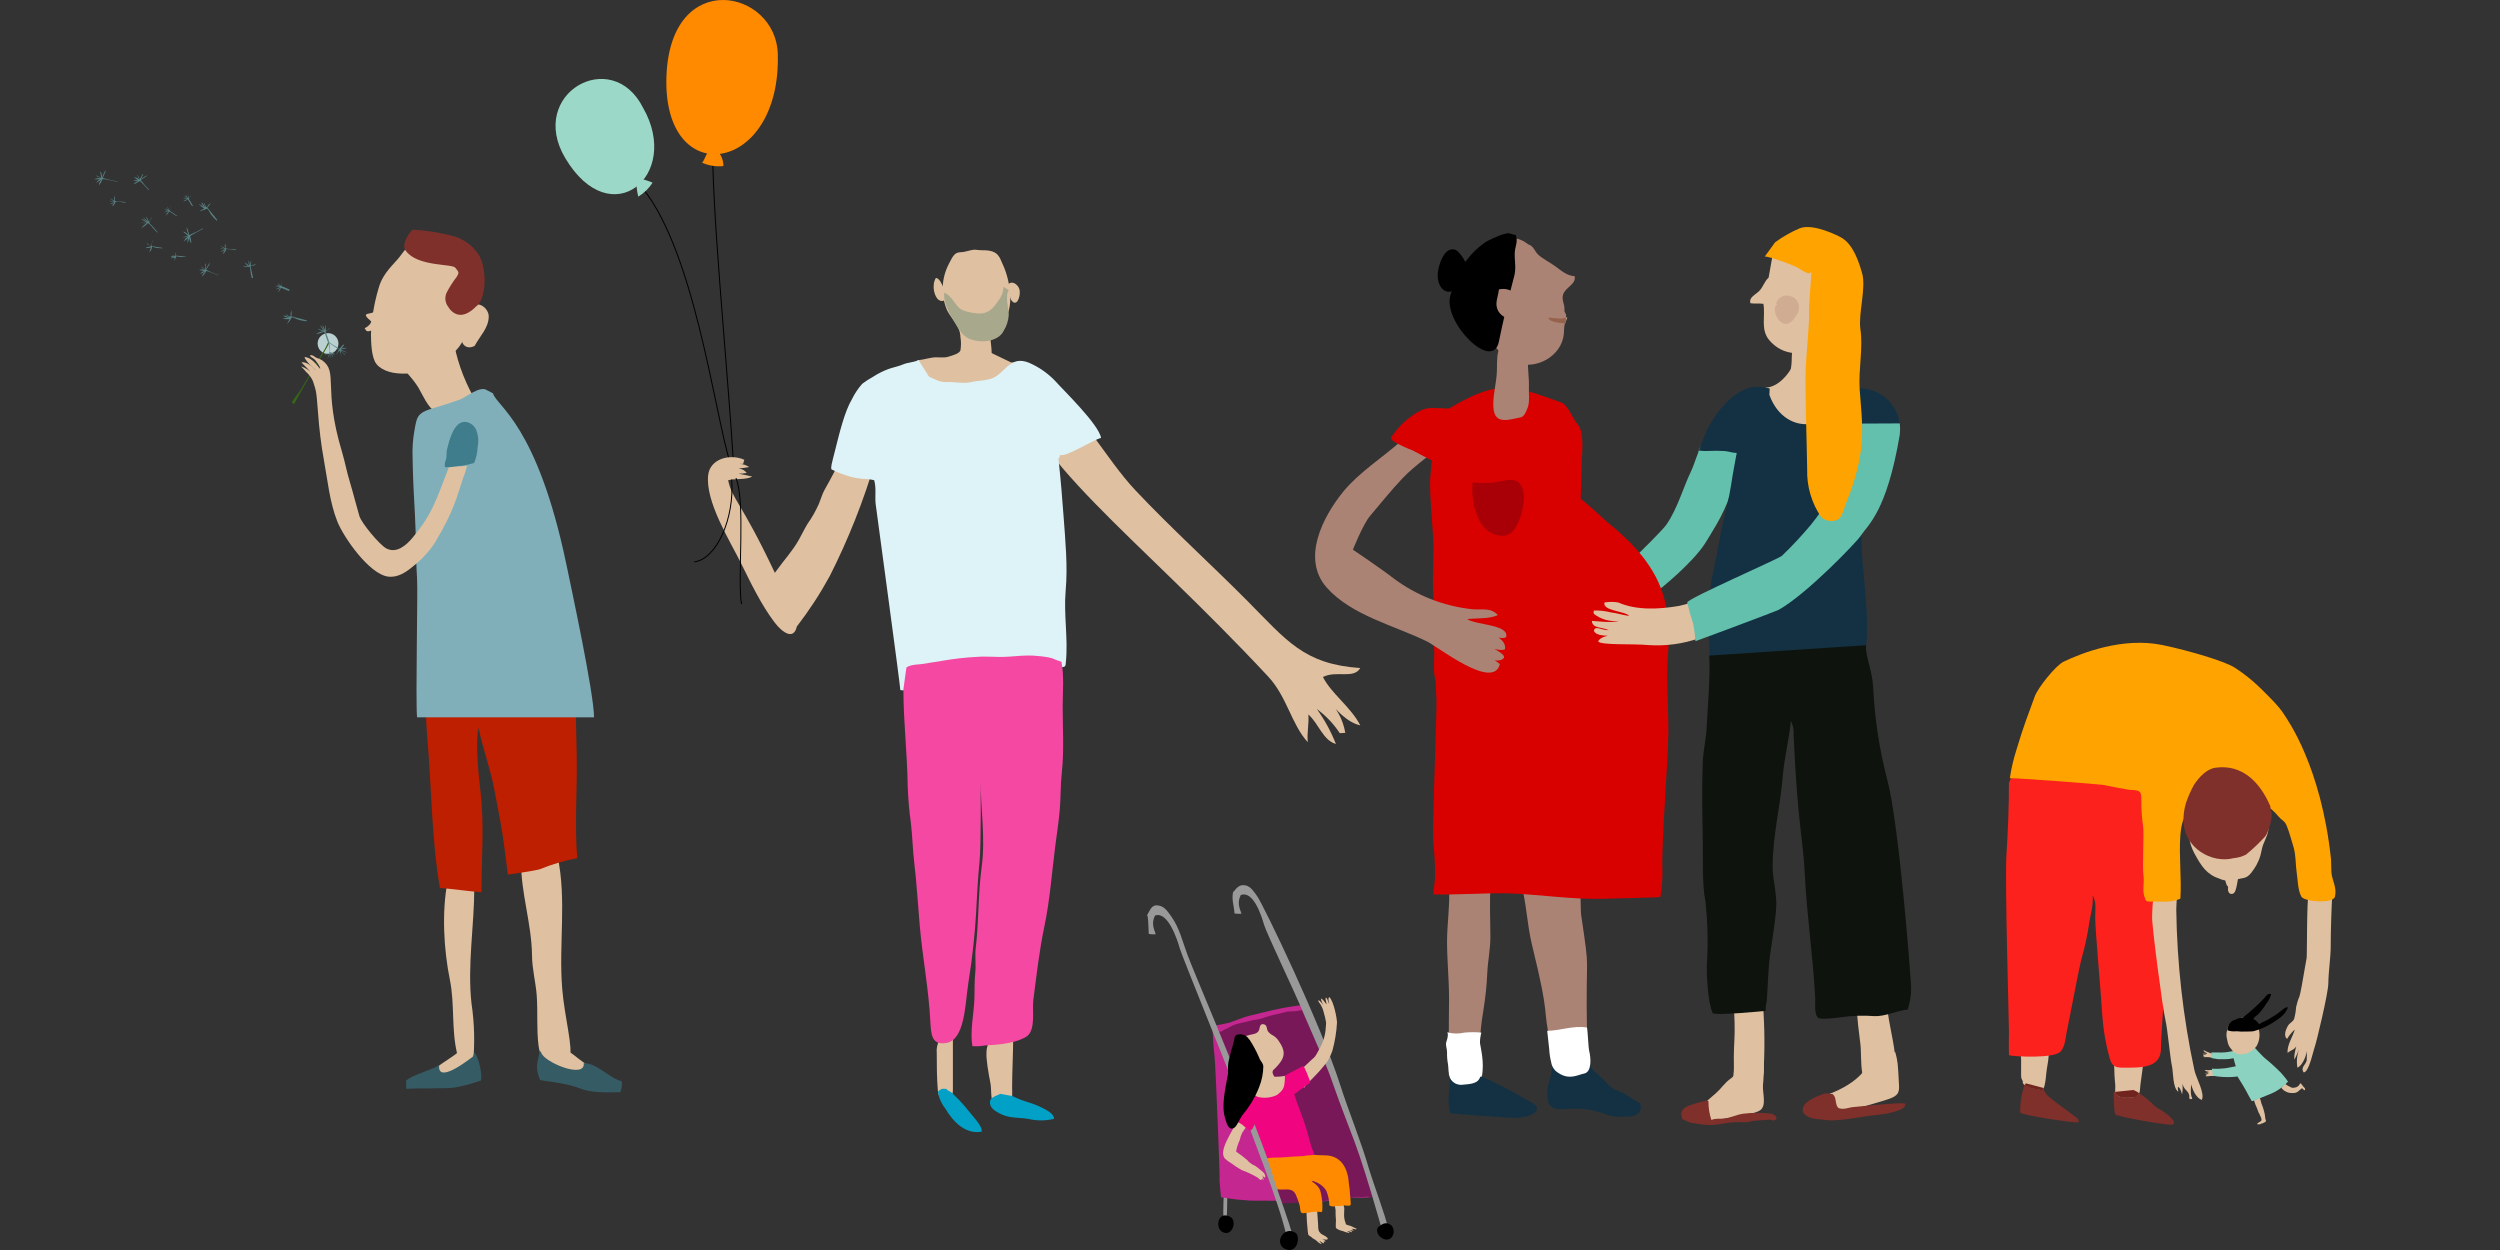 <?xml version="1.0" encoding="UTF-8"?>
<!DOCTYPE svg PUBLIC "-//W3C//DTD SVG 1.1//EN" "http://www.w3.org/Graphics/SVG/1.1/DTD/svg11.dtd">
<svg version="1.1" xmlns="http://www.w3.org/2000/svg" xmlns:xlink="http://www.w3.org/1999/xlink" x="0" y="0" width="600" height="300" viewBox="0, 0, 600, 300">
  <rect x="0" y="0" width="600" height="300" fill="#333333" stroke="none"/>
  <g id="Ebene_1">
    <path d="M171.079,32.591 C170.53,47.474 174.576,87.685 175.966,110.089" fill-opacity="0" stroke="#000000" stroke-width="0.24"/>
    <path d="M152.98,43.719 C166.541,58.289 171.393,98.982 175.249,111.12" fill-opacity="0" stroke="#000000" stroke-width="0.24"/>
    <path d="M201.63,111.31 C201.832,111.389 201.821,111.456 201.63,111.512 L201.115,111.512 C197.484,118.752 198.134,116.443 196.52,120.948 C195.765,122.65 194.841,124.272 193.763,125.79 C193.034,127.012 192.429,128.3 191.734,129.522 C190.064,132.458 188.462,134.005 185.963,137.479 C177.893,120.355 175.719,119.917 174.755,115.255 C176.605,114.762 178.768,115.255 180.561,114.381 C179.44,114.112 178.319,113.877 177.255,113.697 C177.915,113.679 178.574,113.619 179.227,113.518 C178.741,112.896 178.027,112.492 177.243,112.397 C178.102,112.369 178.957,112.267 179.799,112.095 C179.137,111.637 178.361,111.373 177.557,111.333 L178.353,111.333 C178.425,110.998 178.518,110.669 178.633,110.346 C175.17,108.8 170.385,110.122 169.959,114.034 C169.253,120.377 175.136,129.724 177.893,135.26 C180.135,139.833 182.735,145.19 185.806,149.258 C187.935,152.071 190.524,153.584 191.23,150.379 C194.175,146.556 196.817,142.509 199.131,138.275 C203.594,129.456 207.248,120.251 210.047,110.772 z" fill="#DFC0A0"/>
    <path d="M293.72,286.715 C293.631,287.97 293.608,289.124 293.597,290.368 C293.597,290.929 293.485,293.361 294.169,292.285 L294.359,292.464 C294.527,291.836 294.55,286.625 294.55,286.625" fill="#999999"/>
    <path d="M329.606,287.118 C328.541,287.679 324.742,287.32 323.419,287.421 C322.299,287.499 321.178,287.791 320.057,287.97 C313.983,288.945 316.336,288.317 314.005,288.542 C312.754,288.585 311.502,288.521 310.262,288.351 C302.955,287.948 301.565,288.351 298.752,288.037 C297.592,287.985 296.436,287.866 295.289,287.679 C294.863,287.578 293.048,287.342 293.048,287.342 C293.048,287.342 292.6,283.229 292.7,282.68 C292.801,282.131 291.703,255.043 291.501,253.541 C291.299,252.04 290.762,245.864 291.266,246.212 C291.266,246.212 294.628,245.584 295.132,245.416 C296.04,245.102 298.786,244.026 299.727,243.813 C302.204,243.242 304.524,242.614 307.012,242.099 C309.96,241.494 312.761,241.18 312.761,241.18 C314.263,241.18 320.136,258.192 320.763,259.526 C321.257,260.727 321.632,261.973 321.884,263.247 C322.702,266.609 324.507,268.637 326.311,274.151 C326.77,275.564 327.151,276.987 327.6,278.388 C327.835,279.127 328.149,279.822 328.339,280.629 C328.687,282.008 329.27,283.734 329.46,284.272 C329.578,284.475 329.675,284.689 329.752,284.91" fill="#C42790"/>
    <path d="M293.922,295.882 C291.423,295.344 292.129,290.682 294.908,291.892 C297.004,292.498 296.029,296.375 293.922,295.882" fill="#000000"/>
    <path d="M292.667,247.568 C293.194,247.714 293.373,247.344 293.788,247.142 C294.334,246.918 294.865,246.66 295.379,246.369 C296.724,245.551 298.528,245.472 300.008,245.001 C300.893,244.732 301.778,244.755 302.641,244.486 C304.153,243.934 305.709,243.51 307.292,243.219 C307.83,243.107 308.413,242.861 308.928,242.794 C309.836,242.659 310.699,242.794 311.629,242.581 L313.008,242.334 C313.613,242.233 313.579,241.819 313.972,242.502 C314.261,243.58 314.663,244.624 315.171,245.618 C316.168,247.187 316.292,248.677 317.043,250.403 C317.412,251.311 317.973,252.084 318.32,252.992 C319.767,256.309 320.988,259.72 321.974,263.202 C322.442,265.06 323.056,266.877 323.812,268.637 C324.036,269.377 324.932,270.184 325.112,270.879 C325.851,273.524 326.602,276.158 327.353,278.802 C327.757,280.259 328.003,281.84 328.474,283.229 C328.945,284.619 330.088,286.984 329.875,287.241 C329.662,287.499 328.81,287.241 328.586,287.241 C328.249,287.174 327.903,287.174 327.566,287.241 C326.905,287.342 326.221,287.241 325.549,287.241 C320.584,287.723 315.518,288.676 314.084,288.676 L311.159,288.676 C310.184,288.676 307.382,289.203 306.866,288.149 C306.586,287.6 306.754,286.636 306.597,286.042 C305.795,283.226 304.814,280.463 303.661,277.771 C303.078,276.382 302.809,274.846 302.249,273.423 C298.887,264.827 297.979,265.903 292.925,250.146 C292.76,249.279 292.652,248.403 292.6,247.523 L292.409,247.523" fill="#781858"/>
    <path d="M309.332,258.585 C310.083,259.638 310.318,261.566 310.699,262.855 C311.338,265.006 312.223,267.024 312.941,269.131 C313.613,271.002 314.061,272.93 314.611,274.824 C314.756,275.283 315.989,278.276 315.664,278.668 C315.339,279.06 312.75,278.668 312.302,278.668 C310.229,278.791 308.099,279.296 306.071,279.542 C305.32,279.632 304.558,279.542 303.829,279.643 C303.269,279.744 304.95,279.89 304.322,279.833 C303.37,279.744 303.482,278.388 303.202,277.592 C302.484,275.552 301.263,272.728 300.691,270.733 C300.198,269.041 299.201,267.808 299.189,265.959 C299.189,265.13 298.136,265.354 298.371,264.558 C298.495,264.155 298.73,263.807 298.842,263.437 C298.954,263.067 298.842,262.642 299.234,262.227 C300.456,260.748 302.664,260.961 304.322,260.692 C304.557,260.635 304.786,260.556 305.006,260.456" fill="#F0047F"/>
    <path d="M299.044,212.5 C300.243,212.848 301.027,214.114 301.745,215.123 C303.302,217.364 316.874,245.483 321.626,260.322 C323.812,267.147 326.658,273.882 328.62,280.741 C329.382,283.375 332.8,292.576 333.024,294.436 C332.184,294.795 332.497,294.806 331.534,294.593 C324.809,271.215 325.19,275.25 319.206,258.125 C318.399,255.828 312.705,242.995 311.775,240.709 C311.024,238.86 303.93,223.82 303.392,221.993 C302.854,220.166 300.915,213.644 297.789,214.809 C296.948,216.501 297.351,217.645 297.957,219.292 C297.396,219.351 296.829,219.324 296.276,219.214 C296.186,217.454 295.513,215.851 295.962,214.025 C296.197,214.215 296.993,211.94 299.033,212.534" fill="#999999"/>
    <path d="M334.246,296.555 C333.764,297.675 332.374,297.855 331.208,296.801 C330.615,296.274 330.088,294.963 330.94,294.358 C331.791,293.753 332.598,293.103 333.932,294.078 C334.529,294.763 334.653,295.742 334.246,296.555" fill="#000000"/>
    <path d="M316.101,290.032 C316.101,290.828 316.381,293.764 316.37,294.515 C316.37,296.375 317.849,296.286 318.533,297.037 C318.858,297.418 318.533,297.541 318.152,297.507 C317.771,297.474 317.311,297.507 317.166,297.317 C317.379,297.563 318.04,297.575 318.141,297.956 C317.798,298.058 317.429,297.915 317.244,297.608 C317.457,297.698 317.827,298.09 317.771,298.337 C317.379,298.46 317.02,297.9 316.65,297.832 C316.841,298.045 317.02,298.292 317.199,298.527 C316.818,298.695 316.079,297.832 315.776,297.619 C315.473,297.406 315.283,297.362 315.081,297.216 C314.88,297.07 314.599,296.723 314.319,296.644 L314.028,296.387 C313.86,296.387 313.355,290.301 313.658,290.111" fill="#DFC0A0"/>
    <path d="M322.512,289.528 C322.713,289.842 322.601,290.48 322.601,290.828 C322.573,291.268 322.573,291.71 322.601,292.15 C322.769,293.439 323.027,293.439 322.994,293.82 C323.15,293.871 323.3,293.938 323.442,294.022 C323.654,294.096 323.871,294.156 324.092,294.201 C324.317,294.287 324.538,294.384 324.753,294.493 C325.014,294.655 325.292,294.786 325.582,294.885 C325.493,295.199 325.134,294.997 324.944,294.952 C324.753,294.907 324.137,294.952 323.946,294.661 C324.159,294.661 324.91,295.21 324.832,295.412 C324.495,295.199 323.845,295.322 323.565,295.042 C323.812,295.21 324.529,295.355 324.462,295.759 C324.106,295.596 323.729,295.486 323.341,295.434 C323.464,295.669 323.845,295.636 323.857,295.983 C323.657,295.861 323.429,295.792 323.195,295.781 C322.803,295.714 322.467,295.468 322.075,295.412 C321.548,295.295 321.054,295.061 320.629,294.728 C320.528,294.515 320.629,293.215 320.629,292.823 C320.546,292.007 320.516,291.188 320.539,290.368 C320.457,289.738 320.295,289.12 320.057,288.53 C320.8,288.419 321.548,288.344 322.299,288.306" fill="#DFC0A0"/>
    <path d="M314.824,254.292 C315.63,253.609 315.563,253.799 316.729,251.602 C317.318,250.553 317.742,249.419 317.984,248.24 C318.095,247.69 318.162,247.131 318.186,246.57 C318.186,246.201 318.287,245.808 318.264,245.45 C318.137,244.623 317.95,243.806 317.704,243.007 C317.543,242.301 317.266,241.627 316.886,241.012 C316.796,240.877 316.224,240.216 316.426,240.081 C316.628,239.947 317.637,241.202 317.771,241.348 C317.373,240.875 317.113,240.301 317.02,239.689 C317.312,239.51 318.141,240.81 318.387,241.068 C318.32,240.821 318.309,240.575 318.253,240.328 C318.197,240.081 318.006,239.644 318.253,239.42 C318.724,239.812 318.668,240.474 319.026,240.922 C318.937,240.53 318.634,239.6 319.026,239.286 C320.147,240.294 320.887,244.665 320.887,245.349 C320.759,247.669 320.384,249.968 319.766,252.208 C319.466,253.054 319.091,253.871 318.645,254.651 C315.888,258.36 313.042,260.456 313.042,261.073 C312.392,260.624 311.103,258.887 310.453,258.428" fill="#DFC0A0"/>
    <path d="M315.44,277.166 C316.202,277.289 317.928,277.245 318.701,277.323 C323.05,277.783 323.565,282.546 323.632,283.117 C323.722,283.935 323.789,284.753 323.935,285.56 C323.991,285.897 323.935,286.233 323.991,286.569 C324.047,286.905 324.204,288.687 324.182,288.979 C324.182,289.741 322.725,289.124 322.131,289.348 C321.537,289.573 320.707,289.292 320.169,289.539 C319.867,289.673 319.385,289.416 319.049,289.337 C319.027,288.122 318.78,286.921 318.32,285.796 C316.998,283.554 314.005,282.815 311.428,283.151 C310.991,283.218 310.598,283.151 310.172,283.151 C309.747,283.151 314.958,282.983 314.655,283.061 C314.723,283.554 315.35,283.902 315.698,284.182 C316.986,285.303 316.942,286.098 317.199,287.354 C317.357,288.339 317.409,289.338 317.356,290.335 C317.356,290.716 317.356,290.884 316.964,290.895 C316.706,290.895 316.493,290.794 316.213,290.817 C315.731,290.817 315.249,290.817 314.767,290.906 C314.086,291.034 313.397,291.123 312.705,291.175 C311.932,291.175 312.111,290.054 311.91,289.259 C311.674,288.396 311.371,287.552 311.002,286.737 C310.004,284.597 307.998,285.964 305.88,285.28 C304.692,284.899 305.813,282.478 304.961,281.459 C304.49,280.887 303.986,280.943 303.751,280.259 C303.638,279.517 303.638,278.761 303.751,278.018 C304.154,278.018 303.347,277.883 303.751,277.783 C304.614,277.581 303.549,278.085 304.423,277.939 C305.477,277.771 306.553,277.85 307.617,277.783 C308.951,277.682 309.545,277.592 312.403,277.48 C312.963,277.48 313.523,277.289 314.061,277.289" fill="#FF8A00"/>
    <path d="M275.284,219.673 C276.159,218.227 276.405,216.815 278.478,217.432 C279.678,217.779 280.462,219.045 281.179,220.054 C283.118,222.833 283.813,226.005 285.001,229.177 C286.66,233.604 297.038,257.901 298.45,262.451 C300.635,269.276 303.684,275.81 305.645,282.68 C306.407,285.314 309.881,294.537 310.128,296.398 C309.287,296.756 309.702,296.734 308.738,296.521 C306.799,287.948 300.489,272.885 296.063,260.232 C295.256,257.935 283.623,229.367 283.118,227.529 C282.614,225.691 280.305,218.564 277.201,219.74 C276.371,221.433 276.775,222.576 277.38,224.223 C276.819,224.282 276.252,224.255 275.699,224.145 C275.609,222.385 275.587,219.393 275.262,219.718" fill="#999999"/>
    <path d="M312.761,255.839 C313.053,255.839 314.465,259.56 314.476,259.728 C314.487,259.896 311.932,261.566 311.652,261.868 C311.169,262.327 310.567,262.641 309.915,262.776 C309.836,263.045 309.343,263.18 309.119,263.269 C308.491,262.025 307.617,261.196 307.292,260.322 C307.214,260.098 306.934,259.873 306.934,259.672 C306.934,259.47 307.393,259.313 307.606,259.223 C308.144,259.022 307.92,258.405 308.413,258.103" fill="#F0047F"/>
    <path d="M300.523,257.553 C300.7,257.905 300.818,258.284 300.87,258.674 C300.904,259.151 300.819,259.628 300.624,260.064 C300.254,260.938 299.369,261.185 299.167,261.745 C299.548,261.745 299.952,262.104 300.288,262.249 C300.893,262.507 301.252,263.056 301.868,263.258 C303.402,263.637 305.02,263.479 306.452,262.81 C306.733,262.605 306.999,262.381 307.247,262.137 C307.673,261.763 307.987,261.278 308.155,260.736 C308.327,259.911 308.402,259.069 308.379,258.226 C307.557,258.362 306.725,258.429 305.891,258.428 C305.675,258.17 305.519,257.867 305.432,257.542 C305.331,257.15 305.69,256.343 305.746,255.94" fill="#DFC0A0"/>
    <path d="M298.573,266.575 C298.427,267.046 298.046,266.575 296.948,268.974 C295.592,271.932 292.409,276.113 293.956,278.04 C294.413,278.478 294.925,278.855 295.48,279.161 C296.279,279.76 297.113,280.31 297.979,280.809 C299.35,281.306 300.671,281.933 301.924,282.68 C302.171,282.882 302.305,283.162 302.652,283.218 C302.672,282.717 302.43,282.242 302.014,281.963 C302.22,282.438 302.521,282.865 302.899,283.218 C303.067,282.994 302.798,282.097 302.563,281.929 C302.809,282.254 302.921,283.05 303.314,283.151 C303.156,282.745 303.025,282.33 302.921,281.907 C303.02,282.23 303.253,282.495 303.56,282.635 C303.952,282.142 303.19,281.268 302.832,281.033 C302.473,280.797 301.812,280.17 301.263,279.811 C300.491,279.502 299.809,279.005 299.279,278.365 C298.446,277.66 297.574,277.002 296.668,276.393 C296.813,275.447 297.1,274.529 297.52,273.669 C297.647,273.072 297.839,272.489 298.091,271.932 C298.304,271.551 298.618,271.204 298.831,270.812 C299.503,269.691 300.489,268.895 301.072,267.718" fill="#DFC0A0"/>
    <path d="M296.578,250.863 C296.018,251.345 296.432,252.622 296.578,253.194 C296.867,254.335 297.415,255.393 298.181,256.287 C299.301,257.408 301.016,258.607 302.664,258.416 C304.311,258.226 306.474,256.175 307.415,254.74 C308.536,253.104 308.122,251.703 307.079,250.123 C306.731,249.501 306.239,248.971 305.645,248.577 C305.093,248.333 304.617,247.946 304.266,247.456 C303.975,246.907 304.132,246.055 303.37,245.842 C302.439,245.573 302.361,246.447 302.249,246.963 C301.7,249.204 298.528,247.142 296.287,251.065" fill="#DFC0A0"/>
    <path d="M304.737,263.953 C303.997,263.953 301.532,263.818 300.792,263.953 C298.58,264.586 296.673,265.999 295.424,267.931 C296.217,268.691 297.106,269.342 298.069,269.87 C298.655,270.417 299.293,270.905 299.974,271.327 C300.422,271.383 300.814,270.475 301.005,270.094 C301.453,269.187 301.308,268.335 301.857,267.461 C302.263,266.672 302.542,265.825 302.686,264.95" fill="#F0047F"/>
    <path d="M295.771,251.266 C295.457,252.04 295.424,252.757 295.166,253.564 C294.426,255.805 294.886,256.859 294.662,258.047 C294.079,261.409 293.048,265.399 294.068,268.537 C294.337,269.377 294.796,271.294 296.018,270.778 C296.881,270.453 297.351,268.693 298.349,267.416 C299.964,265.485 301.255,263.305 302.17,260.96 C302.83,259.344 303.18,257.618 303.202,255.872 C303.123,255.178 302.72,254.875 302.383,254.27 C301.853,252.983 301.231,251.736 300.523,250.538 C300.195,249.927 299.788,249.362 299.313,248.857 C298.326,247.96 296.242,247.893 296.253,249.35" fill="#000000"/>
    <path d="M310.935,295.882 C312.156,296.723 311.417,301.004 308.514,299.782 C305.611,298.561 308.043,293.999 310.935,295.882" fill="#000000"/>
    <path d="M251.256,92.605 C259.37,98.332 265.388,110.122 272.46,117.631 C281.168,126.877 290.504,135.283 299.458,144.304 C308.76,153.674 312.907,159.412 326.468,160.331 C324.865,163.054 320.763,160.835 317.502,162.483 C319.531,166.484 324.226,169.7 326.468,174.093 C323.184,173.331 320.55,170.272 318.387,167.582 C320.756,169.781 322.331,172.7 322.87,175.886 L321.548,175.965 C320.07,173.717 318.202,171.751 316.034,170.159 C315.877,169.991 315.877,169.98 316.034,170.159 C317.906,172.755 319.446,175.575 320.618,178.554 C317.502,177.691 316.46,173.589 314.005,171.482 C314.196,173.623 313.624,175.965 313.871,178.128 C309.948,173.858 308.895,167.279 304.423,162.438 C272.37,128.043 245.787,109.764 243.142,90.308" fill="#DFC0A0"/>
    <path d="M243.164,248.901 C243.164,252.97 242.907,257.004 242.907,261.106 C242.907,262.227 243.142,263.549 242.335,264.356 C241.696,265.006 239.13,265.477 238.558,264.984 C237.707,264.199 237.953,261.319 237.74,260.198 C236.619,254.09 235.566,248.991 239.802,249.451" fill="#DFC0A0"/>
    <path d="M228.696,248.902 L228.696,248.812 C228.696,252.981 228.696,257.15 228.696,261.319 C228.696,262.911 228.494,262.989 227.138,263.303 C225.782,263.617 225.233,263.516 225.076,261.611 C224.829,258.708 224.829,255.76 224.818,252.779 C224.717,251.733 224.915,250.68 225.39,249.742 C226.107,248.621 227.306,248.902 228.438,248.902" fill="#DFC0A0"/>
    <path d="M242.974,263.056 C244.278,263.697 245.635,264.222 247.031,264.625 C248.152,264.939 253.307,266.867 252.937,268.537 C250.91,269.014 248.8,269.014 246.773,268.537 C244.789,268.2 242.514,268.38 240.643,267.562 C239.746,267.181 238.099,266.385 237.729,265.32 C237.045,263.348 238.962,263.157 240.06,262.518" fill="#01A0C6"/>
    <path d="M227.407,261.655 C228.1,261.96 228.711,262.425 229.189,263.011 C230.401,264.17 231.525,265.418 232.551,266.743 C233.246,267.662 235.913,270.33 235.588,271.607 C231.811,272.302 228.752,269.287 226.903,266.093 C226.109,265.107 225.539,263.96 225.233,262.731 C225.154,261.969 224.93,262.104 225.558,261.611 C226.185,261.117 226.522,261.342 227.104,261.33" fill="#01A0C6"/>
    <path d="M237.998,84.738 C237.998,81.813 236.877,80.311 239.298,78.428 C240.265,77.846 241.062,77.019 241.607,76.03 C242.349,74.214 242.619,72.24 242.391,70.292 C242.235,68.01 241.685,65.773 240.766,63.68 C239.914,62.021 239.892,60.026 235.936,60.06 C233.773,60.06 234.568,59.6 231.543,60.407 C230.971,60.564 230.276,60.474 229.727,60.676 C228.707,61.046 228.158,62.592 227.665,63.455 C225.9,66.914 225.777,70.98 227.329,74.539 C228.449,76.646 230.444,78.339 230.5,80.86 C230.68,81.94 230.68,83.042 230.5,84.122 C230.108,84.962 228.494,85.31 227.71,85.578 C226.376,86.038 224.986,85.578 223.63,85.847 C222.51,86.016 221.389,86.374 220.268,86.441 C219.954,88.548 222.722,90.185 224.101,91.182 C225.795,92.233 227.634,93.03 229.559,93.547 C231.248,94.154 233.031,94.461 234.826,94.455 C237.83,94.32 239.858,91.653 242.133,89.972 C243.075,89.254 245.327,86.778 242.705,87.002" fill="#DFC0A0"/>
    <path d="M226.376,68.936 C226.073,68.218 225.468,66.773 224.616,66.694 C223.496,68.532 224.28,71.357 225.334,72.007 C226.589,72.791 227.06,71.614 227.665,70.538" fill="#DFC0A0"/>
    <path d="M241.607,68.936 C242.29,66.862 244.465,68.073 244.722,69.709 C244.836,70.599 244.651,71.502 244.196,72.275 C243.321,73.396 242.201,71.76 242.391,70.594" fill="#DFC0A0"/>
    <path d="M220.436,86.408 C219.315,86.991 217.903,86.957 216.76,87.45 C215.617,87.943 214.317,88.167 213.207,88.571 C211.911,89.061 210.672,89.688 209.509,90.442 C208.611,90.937 207.75,91.495 206.931,92.112 C205.95,93.221 205.125,94.457 204.477,95.788 C202.684,98.781 201.406,104.182 200.476,107.87 C199.546,111.557 199.355,112.106 199.557,112.655 C201.033,113.389 202.576,113.982 204.163,114.426 C205.087,114.677 206.033,114.842 206.987,114.919 C207.934,114.927 208.877,115.036 209.8,115.244 C210.35,117.104 209.946,119.077 210.159,120.971 C210.316,122.383 216.054,164.287 216.077,165.621 C218.318,166.024 220.122,164.343 222.229,163.917 C224.336,163.491 226.141,163.626 228.091,163.402 C230.624,163.099 233.134,162.449 235.678,162.113 C239.365,161.642 254.473,160.207 254.585,160.185 C255.773,159.995 255.705,160.017 255.817,158.851 C256.378,153.169 255.246,147.42 255.761,141.704 C256.288,135.82 255.672,129.645 255.246,123.773 C254.932,119.48 254.585,115.266 254.125,111.008 C253.89,109.091 254.047,111.008 254.405,109.147 C255.436,109.999 262.687,105.359 264.256,105.113 C263.763,101.885 255.055,93.491 253.229,91.417 C251.68,89.798 249.859,88.462 247.849,87.472 C242.918,84.895 241.752,88.705 238.827,90.454 C237.202,91.417 234.916,91.272 233.145,91.686 C231.161,92.157 229.223,91.619 227.205,91.686 C226.236,91.731 225.272,91.514 224.415,91.059 C223.821,90.756 222.801,90.454 222.554,89.748" fill="#DEF3F8"/>
    <path d="M216.816,165.43 C216.816,173.197 217.758,180.907 217.847,188.663 C217.949,191.644 218.207,194.618 218.621,197.572 C218.979,200.632 219.035,203.725 219.394,206.785 C219.999,211.929 220.302,217.118 220.75,222.284 C221.422,229.86 222.891,237.436 223.272,245.024 C223.451,248.487 223.653,250.885 227.16,250.302 C231.554,249.574 231.643,241 232.372,236.148 C234.703,221.444 234.109,216.423 235.095,206.751 C235.521,202.56 235.342,187.015 235.342,187.138 C235.342,194.098 236.541,201.069 235.6,208.074 C234.725,214.529 234.938,221.108 234.176,227.552 C233.952,229.502 234.266,231.497 234.064,233.436 C233.862,235.374 233.918,237.436 233.862,239.476 C233.773,243.219 232.742,247.321 233.38,251.076 C234.385,251.161 235.396,251.104 236.384,250.908 C237.505,250.784 242.985,250.807 246.269,248.834 C248.678,247.389 247.681,242.491 247.995,240.037 C248.768,234.142 249.429,228.101 250.662,222.284 C252.007,215.896 252.455,209.284 253.296,202.795 C253.654,200.027 254.08,197.337 254.327,194.546 C254.607,191.498 254.506,188.382 254.842,185.334 C255.403,180.156 255.044,174.754 255.044,169.532 C255.044,166.046 255.425,162.202 254.741,158.818 C253.947,158.575 253.169,158.283 252.41,157.944 C251.328,157.685 250.226,157.52 249.115,157.45 C246.067,157.069 243.019,157.686 239.993,157.663 C238.088,157.663 236.104,157.484 234.199,157.663 C231.648,157.807 229.108,158.091 226.589,158.515 C225.065,158.818 223.552,158.963 222.028,159.266 C220.671,159.535 218.733,159.367 217.545,160.185 C217.354,160.185 217.354,160.185 217.545,160.185" fill="#F448A2"/>
    <path d="M240.777,68.812 C241.069,70.538 239.421,72.421 238.536,73.609 C237.523,74.85 235.925,75.457 234.344,75.201 C233.067,75.032 230.982,74.775 230.018,73.732 C229.054,72.69 228.203,70.931 226.656,70.236 C226.23,72.477 228.113,75.66 229.178,77.476 C230.825,80.255 231.677,81.488 234.893,81.869 C237,82.115 239.847,81.51 240.867,79.426 C241.587,78.277 242.01,76.968 242.1,75.615 C242.1,73.923 241.147,71.132 242.1,69.642" fill="#A8A88C"/>
    <path d="M186.669,12.933 C187.521,41.937 158.886,45.972 159.951,18.234 C160.948,-7.834 186.209,-2.555 186.669,12.933" fill="#FF8A00"/>
    <path d="M172.424,36.491 C173.207,37.435 173.628,38.627 173.612,39.853 C171.871,40.048 170.109,39.769 168.513,39.046 C169.163,38.273 169.533,36.805 170.127,36.132" fill="#FF8A00"/>
    <path d="M154.347,25.889 C163.627,42.117 146.625,56.372 135.653,37.937 C126.486,22.504 146.861,10.961 154.347,25.889" fill="#9CD8C7"/>
    <path d="M152.767,42.711 C154.088,42.932 155.378,43.308 156.611,43.832 C155.745,45.208 154.566,46.36 153.17,47.194 C152.882,45.901 152.716,44.584 152.677,43.26" fill="#9CD8C7"/>
    <path d="M175.607,115.098 C176.324,124.255 172.043,134.151 166.641,134.857" fill-opacity="0" stroke="#000000" stroke-width="0.24"/>
    <path d="M176.627,114.74 C179.003,120.343 176.93,138.914 177.961,144.999" fill-opacity="0" stroke="#000000" stroke-width="0.24"/>
    <path d="M491.719,252.757 C491.653,254.045 491.491,255.326 491.237,256.59 C491.035,257.878 491.024,259.223 490.699,260.501 C490.43,261.532 490.329,261.767 489.387,261.532 C488.838,261.386 486.025,261.073 485.498,259.952 C485.443,259.827 485.443,259.684 485.498,259.56 L485.173,258.898 C485.005,258.349 485.084,258.316 485.073,254.281 C485.073,253.16 484.546,252.611 486.193,252.734 L486.586,252.734 L491.763,252.734" fill="#DFC0A0"/>
    <path d="M507.453,251.412 C507.453,252.04 507.196,252.656 507.218,253.317 C507.218,254.628 507.453,255.895 507.453,257.217 C507.453,258.338 507.599,259.392 507.666,260.501 C507.767,261.891 506.882,263.359 510.423,263.482 C511.365,263.674 512.344,263.454 513.113,262.877 C513.685,262.294 513.606,261.05 513.707,260.266 C514.312,255.536 514.828,253.653 513.931,253.16 C512.911,253.043 511.94,252.656 511.118,252.04 L507.453,251.378" fill="#DFC0A0"/>
    <path d="M482.148,187.833 C482.148,193.695 481.912,199.433 481.542,205.261 C481.139,211.705 482.159,245.45 482.148,247.467 C482.136,249.484 482.091,251.333 482.148,253.25 C483.459,253.609 493.086,254.102 494.588,252.32 C495.641,251.053 495.708,249.227 496.022,247.601 C496.616,244.889 498.757,233.256 499.575,230.051 C500.335,227.437 500.919,224.775 501.323,222.083 C501.648,219.494 502.444,217.6 502.242,214.899 C503.172,216.468 502.858,218.328 502.847,220.077 C502.847,223.439 504.315,239.129 504.562,243.847 C504.798,247.26 505.383,250.64 506.31,253.934 C507.005,256.489 508.316,256.242 510.793,256.242 C514.48,256.242 518.638,256.029 518.638,251.58 C518.638,247.736 520.073,230.432 520.073,225.49 C520.073,220.906 520.073,216.333 520.073,211.761 C520.073,209.519 519.568,207.356 519.49,205.104 C519.49,203.882 519.703,202.56 519.546,201.36 C519.412,200.352 518.806,199.399 518.605,198.334 C518.257,196.396 518.605,194.39 518.224,192.462 C518.011,191.162 517.45,190.12 517.181,188.999 C516.991,188.203 517.181,186.757 516.61,186.152 C516.038,185.547 513.707,185.144 512.956,184.886 C510.401,184 507.644,184.303 504.954,184.303 C501.912,184.124 498.862,184.124 495.82,184.303 C493.758,184.561 491.606,185.715 489.645,186.096 C488.211,186.376 484.21,186.612 483.257,185.502" fill="#FC211C"/>
    <path d="M540.907,264.121 C541.075,264.244 541.142,264.726 541.232,264.939 C541.543,265.612 541.82,266.3 542.061,267.001 C542.061,267.136 542.218,267.214 542.263,267.315 C542.304,267.452 542.352,267.587 542.409,267.718 C542.588,268.032 542.947,268.727 542.655,269.03 C542.364,269.332 541.703,269.456 541.736,269.803 C541.984,269.881 542.25,269.881 542.498,269.803 L542.678,269.669 C542.781,269.625 542.891,269.602 543.003,269.601 C543.137,269.601 543.249,269.444 543.384,269.411 C544.135,269.187 543.709,268.761 543.675,268.447 C543.63,267.778 543.51,267.116 543.317,266.474 C543.216,266.205 543.171,265.936 543.07,265.69 C542.841,265.175 542.665,264.638 542.543,264.087 C542.476,263.852 542.409,263.605 542.33,263.359 L542.33,263.359" fill="#DFC0A0"/>
    <path d="M547.508,261.061 C548.134,261.903 549.139,262.378 550.187,262.328 C550.818,262.396 551.443,262.149 551.857,261.667 C552.798,260.96 552.294,261.084 552.742,261.431 L553.112,261.667 C553.291,261.667 553.224,261.386 553.179,261.241 C553.133,261.121 553.051,261.019 552.944,260.949 C552.563,260.568 552.249,259.829 551.991,260.042 L551.991,260.165 L551.868,260.266 C551.767,260.423 551.767,260.512 551.61,260.613 C551.47,260.721 551.324,260.822 551.173,260.916 C550.815,261.048 550.432,261.097 550.052,261.061 C549.714,260.917 549.384,260.753 549.066,260.568 C548.834,260.423 548.61,260.266 548.393,260.098" fill="#DFC0A0"/>
    <path d="M530.686,252.779 C530.54,252.779 530.496,252.779 530.372,252.69 C529.987,252.566 529.613,252.412 529.252,252.23 C529.128,252.174 528.949,252.028 528.814,252.073 C528.894,252.263 529.021,252.429 529.184,252.555 C529.296,252.645 529.442,252.634 529.565,252.69 C529.689,252.746 529.565,252.813 529.733,252.79 C529.677,252.947 529.386,252.925 529.24,252.902 C529.095,252.88 528.613,252.824 528.702,252.992 C528.792,253.16 529.408,252.88 529.521,253.071 C529.296,253.071 528.736,253.261 528.635,253.496 C528.907,253.525 529.181,253.525 529.453,253.496 L529.139,253.496 C529.016,253.553 528.994,253.698 528.882,253.732 C529.329,253.687 529.779,253.687 530.227,253.732 C530.563,253.788 531.045,253.99 531,253.418" fill="#DFC0A0"/>
    <path d="M531.123,256.803 C530.989,256.803 530.877,256.803 530.742,256.803 C530.339,256.747 530.081,256.948 529.521,256.803 L529.151,256.803 C529.252,257.116 529.958,257.24 530.204,257.285 L529.924,257.363 L529.812,257.464 L529.644,257.464 C529.47,257.478 529.303,257.54 529.162,257.643 C529.386,257.643 530.742,257.374 529.689,257.822 C529.565,257.822 529.341,258.103 529.218,258.069 C529.453,258.069 529.778,258.069 529.98,257.935 C529.846,258.069 529.397,258.035 529.375,258.293 C529.582,258.332 529.795,258.332 530.002,258.293 C530.899,258.125 531.482,258.383 531.571,258.125 L531.515,257.811" fill="#DFC0A0"/>
    <path d="M536.379,252.017 C536.133,252.129 536.088,252.275 535.628,252.309 C534.485,252.562 533.312,252.657 532.143,252.589 L530.708,252.589 C530.737,252.962 530.737,253.336 530.708,253.709 C530.708,254.034 531.202,254.012 531.437,254.057 C531.987,254.191 532.553,254.244 533.118,254.214 C533.402,254.231 533.686,254.231 533.97,254.214 C534.407,254.147 534.844,254.214 535.281,254.113 C535.549,254.03 535.83,253.996 536.11,254.012 L536.11,254.113 C536.189,254.438 535.965,253.855 536.435,255.435 C536.506,255.588 536.551,255.75 536.57,255.917 C535.729,256.052 534.878,256.253 534.037,256.388 C532.959,256.517 531.872,256.555 530.787,256.5 C530.888,256.556 530.933,256.982 530.944,257.116 L530.944,257.374 L531.011,257.621 C531.011,257.8 531.011,258.002 531.011,258.192 L531.157,258.192 L532.277,258.36 C533.852,258.557 535.444,258.557 537.018,258.36 L537.175,258.663 C538.643,260.904 539.629,262.832 539.674,262.944 C539.903,263.307 540.112,263.681 540.302,264.065 C540.504,264.502 540.436,264.289 544.65,262.653 C546.365,261.989 547.9,260.934 549.133,259.571 C548.971,259.41 548.834,259.225 548.73,259.022 C548.595,258.809 547.542,257.587 547.441,257.475 C546.169,256.187 544.825,254.971 543.417,253.833 C542.756,253.25 540.873,251.154 540.604,250.863 L540.492,250.627" fill="#8CD2C0"/>
    <path d="M534.362,248.745 C534.312,248.14 534.396,247.531 534.609,246.963 C534.743,246.414 534.463,246.212 535.987,245.024 C536.402,244.699 536.29,244.844 536.716,244.688 C537.155,244.471 537.623,244.317 538.105,244.228 C538.474,244.157 538.85,244.127 539.226,244.138 C539.607,244.138 539.685,244.351 539.988,244.531 C540.53,244.752 541.006,245.111 541.367,245.573 C541.715,246.055 541.976,246.593 542.14,247.164 C542.442,248.467 542.255,249.835 541.613,251.008 C540.819,252.16 539.554,252.9 538.161,253.026 C537.11,253.158 536.076,252.674 535.505,251.782 C535.112,251.359 534.828,250.848 534.676,250.291" fill="#DFC0A0"/>
    <path d="M534.586,247.265 C535.282,247.514 536.027,247.594 536.76,247.501 C537.141,247.501 537.522,247.579 537.881,247.579 C538.027,247.579 540.47,247.579 540.806,247.501 C541.843,247.218 542.852,246.843 543.821,246.38 C545.025,245.748 546.179,245.025 547.273,244.217 C547.536,243.949 547.813,243.694 548.102,243.455 L548.427,243.029 C548.69,242.629 548.93,242.213 549.144,241.785 C548.192,241.538 547.777,242.738 545.031,244.273 C544.488,244.632 543.914,244.943 543.317,245.203 C542.919,245.361 542.542,245.568 542.196,245.82 C541.965,245.442 541.669,245.108 541.322,244.833 C541.176,244.732 540.829,244.732 540.862,244.463 C540.896,244.194 541.77,243.6 541.983,243.421 C542.727,242.616 543.388,241.737 543.955,240.799 C544.505,240.153 544.89,239.384 545.076,238.557 C544.303,238.423 543.877,238.86 543.462,239.51 C541.873,241.204 540.153,242.77 538.318,244.194 C537.892,244.34 537.422,244.262 537.041,244.441 L536.391,244.71 C535.425,245.028 534.731,245.875 534.609,246.884" fill="#000000"/>
    <path d="M544.471,198.76 C544.269,200.8 543.149,202.123 542.801,204.017 C542.519,205.696 541.86,207.29 540.874,208.679 C539.316,211.077 538.565,210.562 536.94,211.055 C535.556,211.549 534.036,211.493 532.692,210.898 C529.633,209.889 528.355,207.917 526.775,205.036 C526.002,203.635 524.948,201.114 525.721,199.287 C526.555,198.203 527.851,197.576 529.218,197.595" fill="#DFC0A0"/>
    <path d="M559.758,214.585 C559.578,217.039 559.354,223.999 559.377,226.846 C559.377,229.939 558.839,232.92 558.794,236.069 C558.794,238.232 555.958,250.224 555.432,251.591 C555.073,252.633 554.109,257.374 552.876,257.385 C552.058,256.175 553.358,255.592 553.605,254.516 C553.675,253.598 553.657,252.674 553.549,251.759 C553.818,252.97 552.596,255.805 551.375,256.242 C551.07,254.442 551.34,252.591 552.148,250.952 C551.632,252.073 551.251,253.194 550.669,254.315 C550.444,252.97 551.173,251.401 551.263,250.033 C551.341,251.905 550.03,251.815 549.021,252.701 C548.842,250.84 550.243,248.879 550.747,247.097 C550.021,247.747 549.398,248.503 548.898,249.339 C547.956,248.633 548.629,246.94 549.156,246.111 C549.548,245.483 550.209,245.326 550.579,244.564 C550.841,243.635 551.003,242.681 551.061,241.718 C552.182,237.089 551.352,243.063 553.594,229.894 C553.717,229.188 553.594,215.818 554.076,214.54" fill="#DFC0A0"/>
    <path d="M522.594,214.417 C522.413,215.687 522.316,216.967 522.303,218.25 C522.477,231.197 523.93,244.096 526.64,256.758 C526.988,258.596 529.263,262.361 528.422,263.998 C525.452,262.754 525.284,256.253 525.788,258.495 C526.169,260.187 525.374,262.16 526.158,263.661 C526.055,263.758 525.917,263.806 525.776,263.796 C525.636,263.785 525.506,263.716 525.419,263.605 C525.676,261.969 524.298,261.779 523.894,260.423 C523.592,259.302 524.051,260.848 523.693,262.664 C523.267,260.837 522.314,260.109 522.819,262.014 C521.429,261.263 521.597,257.262 521.261,255.816 C520.868,254.18 520.219,247.007 519.737,245.001 C518.997,241.919 516.374,221.679 516.509,219.998 C516.576,218.597 516.509,216.288 517.103,215.033 C517.518,214.204 519.154,212.792 520.196,212.926" fill="#DFC0A0"/>
    <path d="M559.533,209.284 C559.679,211.357 560.901,212.926 560.396,215.179 C559.993,216.972 552.988,216.445 552.316,215.179 C551.453,213.565 551.464,211.066 551.195,209.306 C550.926,207.547 551.038,205.373 550.489,203.456 C548.248,195.611 548.584,198.009 546.768,195.869 C545.065,193.815 542.773,192.332 540.201,191.621 C536.559,190.377 533.903,188.506 529.834,189.884 C528.304,190.357 526.97,191.318 526.035,192.619 C525.833,195.477 523.794,194.3 523.289,200.464 C522.908,205.552 523.625,210.73 523.289,215.694 C521.933,216.261 520.462,216.495 518.997,216.378 C514.671,216.378 515.186,216.602 514.682,215.257 C514.099,213.677 514.682,211.772 514.436,210.124 C514.111,208.13 514.626,200.038 514.335,198.211 C513.214,190.826 515.198,189.705 511.623,189.593 C510.58,189.593 506.209,188.618 504.898,188.394 C503.946,188.214 483.347,186.645 482.36,186.78 C482.689,184.546 483.195,182.343 483.873,180.19 C485.812,173.735 486.619,171.919 488.356,167.111 C489.107,165.049 493.355,159.714 495.305,158.784 C499.62,156.722 509.437,152.833 519.008,154.817 C525.732,156.229 534.194,158.784 536.402,160.275 C538.506,161.643 540.476,163.208 542.286,164.948 C544.191,166.842 546.959,169.431 548.315,171.672 C548.864,172.603 557.09,183.787 559.455,206.314" fill="#FFA300"/>
    <path d="M544.908,194.446 C545.827,195.465 544.426,199.724 543.686,200.699 C542.249,202.285 540.694,203.761 539.035,205.115 C538.094,205.577 537.076,205.866 536.032,205.967 C530.708,207.311 524.332,203.445 524.051,197.337 C523.981,195.784 524.174,194.23 524.623,192.742 C525.134,191.222 525.783,189.751 526.562,188.349 C527.795,186.466 529.621,184.538 531.74,184.247 C538.161,183.373 542.42,187.721 544.908,193.56" fill="#80302B"/>
    <path d="M485.88,260.423 C485.154,262.538 484.805,264.765 484.848,267.001 C485.084,267.662 497.927,269.545 498.801,269.388 C498.97,268.727 498.801,268.682 498.398,268.268 C497.995,267.853 492.133,263.785 491.259,262.776 C490.878,262.347 490.599,261.837 490.441,261.286 C490.228,261.689 489.869,261.644 489.387,261.521 C488.628,261.414 487.878,261.245 487.146,261.017 C486.684,260.875 486.242,260.671 485.835,260.411" fill="#80302B"/>
    <path d="M486.294,260.019 C486.16,260.019 486.014,260.176 485.88,260.445 C486.287,260.705 486.728,260.909 487.191,261.05 C487.923,261.279 488.673,261.448 489.432,261.555 C489.903,261.667 490.273,261.723 490.486,261.319 C490.48,261.252 490.48,261.185 490.486,261.117 L486.294,260.019" fill="#71241D"/>
    <path d="M507.655,262.048 L507.263,262.048 C507.263,263.168 507.386,267.136 507.678,267.472 C508.171,268.01 520.487,270.162 521.294,269.926 C523.144,269.388 519.053,266.564 518.145,266.138 C517.536,265.802 516.989,265.362 516.531,264.838 C515.57,263.922 514.523,263.1 513.404,262.384 C513.057,263.258 512.138,263.505 511.163,263.505 C510.188,263.505 508.249,263.426 507.801,262.608 C507.705,262.436 507.647,262.244 507.633,262.048" fill="#80302B"/>
    <path d="M511.925,261.611 L507.655,262.048 C507.67,262.244 507.727,262.436 507.823,262.608 C508.193,263.269 509.628,263.46 510.423,263.482 C511.544,263.482 512.945,263.594 513.404,262.361 C512.951,262.026 512.453,261.754 511.925,261.555" fill="#71241D"/>
    <path d="M537.567,209.362 C537.198,209.553 537.018,211.772 536.872,212.31 C536.671,213.038 536.581,214.551 535.572,214.551 C535.113,214.551 534.878,214.271 534.743,213.767 C534.676,213.509 534.743,213.206 534.743,212.926 C534.743,212.646 534.474,212.59 534.407,212.411 C534.07,211.583 533.917,210.692 533.959,209.799 C534.271,209.717 534.557,209.555 534.788,209.329" fill="#DFC0A0"/>
    <path d="M78.731,79.952 C77.351,79.952 76.232,81.071 76.232,82.452 C76.232,83.832 77.351,84.951 78.731,84.951 C80.111,84.951 81.23,83.832 81.23,82.452 C81.23,81.071 80.111,79.952 78.731,79.952" fill="#BBD0D1"/>
    <path d="M133.815,205.53 C136.056,215.952 134.05,226.722 134.936,237.347 C135.473,244.071 137.681,251.916 136.661,253.81 C135.832,255.323 135.821,254.662 134.308,254.83 C130.879,255.211 129.679,254.214 129.265,251.053 C128.727,247.03 129.119,242.861 128.805,238.804 C128.547,235.565 127.684,232.461 127.684,229.21 C127.561,221.567 125.051,214.484 125.051,206.874" fill="#DFC0A0"/>
    <path d="M113.832,212.949 C113.832,222.139 112.14,231.654 113.16,240.81 C113.877,245.633 113.994,250.527 113.507,255.379 C110.47,255.816 110.28,255.29 109.697,252.813 C108.307,247.019 109.159,240.989 107.971,235.161 C106.492,227.843 105.987,218.855 107.433,211.469" fill="#DFC0A0"/>
    <path d="M135.496,252.04 C136.617,252.04 138.735,254.113 139.788,254.785 C141.458,255.906 142.792,257.027 142.489,259.268 C141.032,259.616 140.169,259.033 138.791,258.786 C137.02,258.472 136.28,257.666 134.891,257.228 C132.246,256.466 130.654,256.735 129.982,253.721 C129.875,253.284 130.066,252.829 130.453,252.6" fill="#DFC0A0"/>
    <path d="M110.28,252.6 C110.414,253.003 110.437,251.883 110.28,252.23 C108.52,253.945 103.768,256.265 103.096,257.991 C105.898,258.741 107.355,259.627 110.224,258.304 C111.344,257.8 113.956,255.032 113.956,253.44" fill="#DFC0A0"/>
    <path d="M129.892,252.6 C130.34,254.841 140.584,259.123 140.091,255.133 C143.453,255.211 146.132,258.719 149.213,259.492 C149.35,260.386 149.226,261.301 148.855,262.126 C145.392,262.193 142.007,262.328 139.082,261.185 C136.157,260.042 132.985,259.773 129.646,259.235 C128.043,255.469 129.478,254.214 129.478,252.04" fill="#355B65"/>
    <path d="M113.922,252.6 C113.922,252.107 113.922,252.096 113.922,252.6 C114.852,253.81 115.85,257.957 115.413,259.324 C113.349,260.053 111.232,260.618 109.08,261.017 C106.839,261.33 99.98,261.117 97.492,261.33 L97.492,259.347 C98.803,258.069 103.197,256.903 105.393,255.693 C104.99,260.176 112.185,254.572 113.462,253.609" fill="#355B65"/>
    <path d="M70.572,97.01 C70.684,96.741 74.753,89.389 76.815,86.06 C77.649,84.844 78.398,83.57 79.056,82.25 L78.731,82.171 C78.25,83.287 77.66,84.353 76.972,85.354 C76.254,86.565 75.571,87.854 74.831,89.098 C73.946,90.588 73.027,92 72.197,93.502 C71.917,94.006 70.158,96.113 70.057,96.573" fill="#346715"/>
    <path d="M137.995,156.845 C138.6,159.154 137.838,161.182 137.995,163.57 C138.085,165.06 137.995,162.572 138.41,181.187 C138.578,189.088 137.872,198.065 138.533,205.955 C135.464,206.543 132.461,207.433 129.567,208.611 C128.503,208.981 121.879,209.9 121.879,209.9 C121.879,209.9 121.005,202.694 120.512,199.623 C119.996,196.328 119.29,193.067 118.696,189.795 C117.777,184.74 115.85,179.562 114.841,174.676 C114.841,174.945 113.855,177.635 115.289,189.705 C116.275,197.909 115.558,206.011 115.536,214.148 C112.7,213.924 108.554,213.341 105.573,213.094 C103.533,201.159 103.578,188.696 102.524,176.648 C101.695,167.223 103.017,165.643 102.524,161.53" fill="#BD1F00"/>
    <path d="M113.272,74.741 C112.387,76.736 112.387,79.224 111.4,81.208 C109.798,84.57 107.332,85.993 104.418,87.842 C101.504,89.692 93.424,90.969 90.398,87.428 C89.12,85.937 89.053,82.093 89.031,80.199 C89.173,76.507 89.776,72.848 90.824,69.306 C91.608,66.268 93.435,64.43 95.441,62.211 C96.853,60.654 97.683,58.255 101.605,57.437 C106.088,57.056 109.82,58.412 112.073,60.967 C113.552,62.671 113.496,65.876 113.765,68.218 C113.866,69.07 114.157,70.269 114.18,71.009 C114.18,72.432 113.227,73.026 113.642,74.719" fill="#DFC0A0"/>
    <path d="M90.062,74.618 C89.132,75.739 86.106,74.618 89.098,77.151 C89.098,77.151 89.031,78.014 87.518,78.764 C88.313,80.446 88.717,78.652 91.238,79.515 C93.211,80.199 91.496,79.28 93.166,79.202 C93.323,77.933 93.323,76.649 93.166,75.38 C92.527,75.38 92.37,75.01 91.933,74.651" fill="#DFC0A0"/>
    <path d="M113.485,73.318 C115.244,72.332 117.295,74.214 117.295,75.929 C117.295,78.72 115.144,80.681 113.933,82.99 C112.006,84.11 110.358,82.496 110.986,80.815 C110.785,80.683 110.566,80.581 110.336,80.513 C110.23,80.09 110.163,79.659 110.134,79.224 C111.447,77.383 112.552,75.402 113.429,73.318" fill="#DFC0A0"/>
    <path d="M108.161,75.346 C106.76,75.918 108.419,79.347 108.598,80.412 C109.377,85.698 111.12,90.796 113.743,95.452 C113.694,96.872 112.816,98.131 111.501,98.669 C109.141,98.949 106.756,98.949 104.396,98.669 C102.771,97.962 101.314,94.555 100.44,93.065 C98.915,90.577 96.719,88.582 94.836,86.24 C94.051,85.276 92.438,83.001 91.227,82.698 C96.7,79.871 102.353,77.408 108.15,75.324" fill="#DFC0A0"/>
    <path d="M99.016,55.14 C98.008,56.081 96.338,58.692 97.324,60.104 C100.126,64.094 108.531,63.22 109.293,64.274 C110.055,65.327 110.336,65.271 109.562,66.515 C108.718,67.608 107.969,68.77 107.321,69.989 C106.739,71.002 106.739,72.249 107.321,73.262 C110.134,78.159 114.045,73.732 114.124,73.676 C116.802,71.928 116.993,64.475 114.83,61.023 C113.41,58.918 111.296,57.379 108.856,56.675 C105.618,55.825 102.303,55.299 98.96,55.106" fill="#80302B"/>
    <path d="M116.847,93.636 C115.188,92.516 111.961,95.284 110.414,95.878 C104.205,98.119 102.367,98.119 100.922,99.341 C99.902,100.226 99.801,101.582 99.498,103.129 C99.077,105.393 98.919,107.699 99.028,109.999 C99.095,114.482 99.319,119.077 99.588,123.605 C99.879,128.637 99.756,133.691 100.092,138.723 C100.316,142.085 99.711,167.772 100.092,172.154 L142.568,172.154 C142.568,166.461 137.11,141.133 135.944,135.518 C128.884,101.661 119.145,97.514 118.315,94.399 L116.847,93.636" fill="#80AFBA"/>
    <path d="M107.724,112.151 C104.284,121.117 103.51,123.616 99.016,129.051 C97.503,130.867 95.127,132.963 92.651,131.584 C91.037,130.676 86.744,125.532 86.251,123.84 C85.467,121.173 84.805,118.472 84.01,115.816 C83.236,113.361 82.799,110.84 82.06,108.374 C77.409,92.886 81.309,89.322 77.274,86.441 C76.868,86.2 76.43,86.015 75.974,85.892 C75.571,85.724 74.853,84.928 74.36,85.366 C74.607,85.747 75.145,85.926 75.481,86.251 C75.817,86.576 76.927,87.988 76.848,88.548 C75.817,87.36 74.831,85.892 73.172,85.679 L73.105,85.859 C73.46,86.491 73.906,87.069 74.428,87.573 C74.887,87.999 75.548,88.436 75.84,88.997 C75.122,88.033 73.598,86.755 72.321,86.957 C73.251,87.887 74.237,88.896 75.089,89.871 C74.364,88.94 73.364,88.261 72.231,87.932 C72.676,88.355 73.095,88.804 73.486,89.277 C74.19,89.894 74.749,90.66 75.122,91.518 C75.806,93.827 75.896,93.155 76.322,98.971 C76.585,102.804 77.056,106.62 77.734,110.402 C78.642,115.345 79.112,120.489 80.961,125.174 C82.452,128.894 88.56,137.782 93.155,138.387 C95.508,138.69 97.548,137.266 99.229,135.843 C101.209,134.286 102.93,132.425 104.329,130.329 C109.024,122.484 109.573,119.391 111.176,114.639 C111.565,113.721 111.866,112.768 112.073,111.792 L107.724,112.117" fill="#DFC0A0"/>
    <path d="M113.743,111.131 L113.743,111.131 L113.743,111.131 L113.956,111.131 C113.897,111.118 113.835,111.118 113.776,111.131 M111.535,101.246 C108.957,101.246 107.848,105.483 107.265,107.971 C107.086,108.733 107.265,109.551 107.03,110.302 C106.768,110.865 106.675,111.491 106.761,112.106 C107.51,112.162 108.264,112.117 109.002,111.972 C109.582,111.86 110.171,111.804 110.762,111.803 C111.789,111.646 112.803,111.418 113.799,111.12 C114.296,109.904 114.576,108.611 114.628,107.298 C114.915,105.939 114.802,104.526 114.303,103.23 C113.852,102.079 112.769,101.299 111.535,101.235" fill="#407D8C"/>
    <path d="M79.09,82.362 C78.955,82.093 79.09,82.127 78.563,80.715 C78.44,80.356 78.249,79.997 78.148,79.594 C78.63,79.281 79.068,78.904 79.448,78.473 L79.202,78.675 L78.955,78.843 L78.742,79.089 C78.637,79.164 78.524,79.228 78.406,79.28 L78.204,79.403 C78.204,79.28 78.305,78.137 78.115,78.002 C78.105,78.4 78.075,78.796 78.025,79.19 L78.025,79.358 C77.904,78.833 77.658,78.345 77.308,77.935 C77.42,78.193 77.521,78.439 77.61,78.708 C77.7,78.977 77.913,79.448 77.857,79.325 C77.567,78.832 77.187,78.399 76.736,78.047 C76.907,78.323 77.098,78.585 77.308,78.832 C77.475,79.046 77.629,79.27 77.767,79.504 C77.599,79.28 77.409,79.302 76.748,79.056 C76.58,78.968 76.398,78.911 76.21,78.888 L76.411,79.022 C76.768,79.229 77.143,79.402 77.532,79.538 C76.93,79.611 76.349,79.809 75.829,80.121 C76.474,80.104 77.106,79.939 77.678,79.639 L77.767,79.639 C78.003,79.896 78.541,81.88 78.798,82.351 L78.944,82.351" fill="#598486"/>
    <path d="M46.286,49.379 C46.208,49.289 46.152,49.11 45.715,48.37 C45.58,48.157 45.401,47.956 45.289,47.732 C45.554,47.471 45.783,47.177 45.972,46.857 L45.838,47.014 L45.703,47.16 L45.603,47.351 L45.423,47.507 L45.3,47.62 L45.3,47.507 C45.282,47.363 45.252,47.221 45.21,47.082 L45.053,46.723 C45.1,46.899 45.13,47.079 45.143,47.261 L45.143,47.507 L45.143,47.608 C44.941,47.328 44.807,46.958 44.482,46.779 L45.031,47.608 C44.779,47.329 44.479,47.098 44.146,46.925 L44.347,47.138 L44.616,47.362 C45.053,47.776 45.009,47.732 45.009,47.743 C45.009,47.754 44.728,47.642 44.291,47.575 C44.169,47.552 44.044,47.552 43.921,47.575 L44.078,47.631 C44.341,47.717 44.611,47.781 44.885,47.821 C44.518,47.953 44.179,48.155 43.888,48.415 C45.098,47.967 44.773,47.978 45.009,47.866 L45.076,47.866 C45.255,48.001 45.872,49.189 46.118,49.491 L46.208,49.435" fill="#598486"/>
    <path d="M69.519,69.496 C69.306,69.496 69.283,69.373 68.342,68.981 C68.068,68.895 67.798,68.794 67.535,68.678 C67.587,68.306 67.587,67.929 67.535,67.557 L67.535,67.781 L67.535,67.983 L67.535,68.207 L67.445,68.622 C67.309,68.478 67.158,68.346 66.997,68.23 C66.919,68.23 66.739,67.994 66.627,68.017 C66.784,68.139 66.93,68.274 67.064,68.42 L67.244,68.622 L67.345,68.689 C66.998,68.507 66.615,68.404 66.224,68.387 L67.266,68.756 C66.855,68.682 66.433,68.682 66.022,68.756 C66.259,68.8 66.499,68.826 66.739,68.835 L67.322,68.913 C67.178,68.918 67.037,68.965 66.919,69.048 C66.246,69.395 66.291,69.362 66.246,69.418 L66.414,69.418 C66.703,69.327 66.983,69.214 67.255,69.081 C67.016,69.415 66.855,69.798 66.784,70.202 C67.535,69.081 67.266,69.272 67.378,69.081 L67.378,69.081 C67.647,69.081 68.97,69.743 69.396,69.844 L69.396,69.743" fill="#598486"/>
    <path d="M37.881,55.778 C37.634,55.554 37.735,55.554 36.659,54.378 C36.39,54.075 36.054,53.806 35.807,53.481 C36.107,53.007 36.341,52.494 36.502,51.957 L36.357,52.248 L36.211,52.495 C36.169,52.599 36.139,52.708 36.121,52.82 C36.121,52.932 35.953,53.01 35.886,53.111 L35.751,53.313 C35.751,53.201 35.281,52.046 35.045,51.99 C35.221,52.375 35.367,52.772 35.482,53.178 L35.572,53.324 C35.169,52.943 34.832,52.416 34.283,52.203 C34.496,52.405 34.698,52.618 34.9,52.842 C35.057,53.021 35.226,53.189 35.404,53.346 C34.926,52.979 34.388,52.698 33.813,52.517 C34.088,52.727 34.381,52.915 34.687,53.078 C34.934,53.222 35.173,53.379 35.404,53.548 C35.157,53.403 35.001,53.481 34.283,53.492 C34.091,53.453 33.893,53.453 33.7,53.492 L33.958,53.492 C34.392,53.558 34.831,53.588 35.269,53.582 C34.747,53.852 34.292,54.235 33.936,54.703 C34.037,54.703 34.149,54.59 34.227,54.534 C34.643,54.325 35.022,54.048 35.348,53.716 L35.482,53.559 L35.572,53.559 C35.908,53.728 37.276,55.42 37.735,55.801 L37.847,55.7" fill="#598486"/>
    <path d="M42.521,51.822 C42.33,51.721 42.33,51.654 41.478,51.071 C41.254,50.903 40.985,50.78 40.761,50.601 C40.901,50.242 40.988,49.864 41.019,49.48 L40.963,49.693 L40.907,49.883 L40.907,50.108 C40.851,50.22 40.683,50.612 40.728,50.5 C40.631,50.326 40.514,50.165 40.38,50.018 C40.313,49.939 40.178,49.727 40.066,49.727 C40.187,49.882 40.296,50.047 40.391,50.22 L40.537,50.455 L40.615,50.533 C40.314,50.283 39.962,50.099 39.584,49.996 L40.515,50.589 C40.132,50.416 39.723,50.31 39.304,50.276 C39.525,50.374 39.753,50.453 39.988,50.511 C40.201,50.578 40.66,50.769 40.548,50.724 C40.407,50.674 40.252,50.674 40.111,50.724 L39.764,50.814 C39.631,50.828 39.502,50.866 39.383,50.926 L39.562,50.926 C39.861,50.898 40.157,50.845 40.447,50.769 C40.14,51.048 39.899,51.393 39.741,51.777 C40.739,50.802 40.402,50.993 40.582,50.769 L40.638,50.769 C40.896,50.769 42.072,51.755 42.442,51.89 L42.498,51.811" fill="#598486"/>
    <path d="M52.305,65.977 C51.328,65.628 50.377,65.212 49.458,64.733 C49.644,64.496 49.806,64.241 49.94,63.971 C50.168,63.689 50.34,63.366 50.444,63.018 C50.01,63.493 49.662,64.039 49.413,64.632 C49.413,64.397 49.514,63.388 49.312,63.186 C49.189,63.467 49.312,63.691 49.312,63.993 C49.312,64.296 49.178,64.498 49.312,64.677 C47.743,63.556 47.922,63.948 49.312,64.789 C48.808,64.633 48.269,64.633 47.766,64.789 C48.217,64.91 48.678,64.993 49.144,65.036 C48.685,65.036 48.292,65.473 48.023,65.742 C48.225,65.683 48.417,65.596 48.595,65.484 C48.763,65.394 49.144,65.282 49.245,65.114 C49.245,65.282 48.942,65.473 48.841,65.63 C48.653,65.851 48.536,66.125 48.505,66.414 C48.862,66.038 49.177,65.624 49.447,65.181 C49.57,65.024 49.447,65.036 49.682,65.058 C49.917,65.08 51.318,65.686 51.8,65.854 C51.946,65.854 52.26,66.1 52.383,66.067 L52.383,65.966" fill="#598486"/>
    <path d="M35.796,45.535 C35.07,44.799 34.392,44.017 33.768,43.193 C34.031,43.053 34.282,42.892 34.519,42.711 C34.847,42.549 35.143,42.329 35.393,42.061 C34.797,42.305 34.247,42.65 33.768,43.081 C33.857,42.857 34.395,41.96 34.306,41.725 C34.059,41.926 34.048,42.162 33.891,42.431 C33.734,42.7 33.566,42.823 33.611,43.047 C32.658,41.265 32.737,41.926 33.544,43.148 C33.129,42.946 33.263,42.711 32.143,42.509 C32.497,42.804 32.872,43.073 33.263,43.316 C32.86,43.103 32.311,43.316 31.907,43.439 C32.116,43.468 32.327,43.468 32.535,43.439 C32.783,43.472 33.035,43.453 33.275,43.383 C33.086,43.498 32.887,43.596 32.681,43.675 C32.422,43.802 32.202,43.995 32.042,44.235 C32.529,44.049 32.995,43.813 33.432,43.529 C33.6,43.439 33.521,43.417 33.689,43.529 C33.857,43.641 34.989,44.84 35.281,45.176 C35.382,45.277 35.583,45.591 35.718,45.614 L35.718,45.513" fill="#598486"/>
    <path d="M48.763,54.77 C47.676,55.389 46.553,55.943 45.401,56.428 C45.35,56.13 45.271,55.838 45.166,55.554 C45.117,55.186 44.987,54.834 44.784,54.523 C44.821,55.178 44.989,55.818 45.278,56.406 C45.065,56.26 44.359,55.554 44.011,55.588 C44.134,55.879 44.392,55.935 44.628,56.148 C44.863,56.361 44.93,56.574 45.188,56.563 C44.679,56.668 44.186,56.838 43.72,57.067 C44.248,56.982 44.766,56.843 45.266,56.653 C44.897,57.045 44.695,56.854 44.045,57.975 C44.501,57.664 44.938,57.327 45.356,56.966 C44.975,57.336 45.02,57.953 44.975,58.39 C45.088,58.189 45.175,57.974 45.233,57.751 C45.3,57.549 45.502,57.157 45.457,56.966 C45.547,57.112 45.457,57.437 45.547,57.628 C45.636,57.818 45.692,58.255 45.916,58.401 C45.896,57.87 45.814,57.343 45.67,56.832 C45.67,56.641 45.58,56.709 45.759,56.563 C45.939,56.417 47.665,55.509 48.124,55.24 C48.27,55.151 48.685,55.005 48.763,54.871 L48.651,54.871" fill="#598486"/>
    <path d="M28.231,43.563 C27.016,43.349 25.814,43.061 24.634,42.7 C24.785,42.439 24.913,42.165 25.015,41.881 C25.207,41.566 25.333,41.216 25.385,40.85 C24.99,41.369 24.707,41.965 24.555,42.599 C24.477,42.352 24.387,41.355 24.107,41.164 C24.017,41.467 24.174,41.68 24.208,41.982 C24.242,42.285 24.208,42.498 24.376,42.666 C22.292,41.713 22.583,42.128 24.376,42.778 C23.768,42.697 23.149,42.779 22.583,43.013 C23.135,43.047 23.689,43.047 24.242,43.013 C23.704,43.013 23.345,43.563 23.031,43.865 C23.247,43.786 23.451,43.677 23.636,43.54 C23.827,43.428 24.23,43.26 24.32,43.081 C24.32,43.26 24.04,43.473 23.961,43.652 C23.8,43.897 23.725,44.189 23.748,44.482 C24.076,44.065 24.351,43.609 24.567,43.125 C24.667,42.957 24.567,42.98 24.802,42.969 C25.037,42.957 26.987,43.394 27.458,43.484 C27.637,43.484 28.041,43.663 28.187,43.607 L28.13,43.518" fill="#598486"/>
    <path d="M73.587,76.904 C72.859,76.646 70.225,76.064 69.877,75.884 C69.99,75.522 70.024,75.14 69.978,74.763 C69.978,74.651 70.046,74.618 69.978,74.517 C69.858,74.764 69.778,75.029 69.743,75.301 C69.743,75.57 69.821,75.783 69.653,76.019 C69.261,75.929 68.891,75.537 68.533,75.414 C68.667,75.682 69.227,75.974 69.496,76.142 C69.093,76.22 68.376,75.537 67.995,75.817 C68.448,76.081 68.94,76.274 69.452,76.389 C68.887,76.281 68.305,76.319 67.759,76.501 C68.338,76.587 68.923,76.628 69.508,76.624 C69.252,76.959 69.062,77.339 68.947,77.745 C69.127,77.677 69.115,77.543 69.194,77.408 C69.312,77.252 69.439,77.102 69.575,76.96 C69.709,76.758 69.889,76.232 70.079,76.176 C70.46,76.064 71.2,76.859 73.217,77.05 C73.349,77.084 73.484,77.106 73.621,77.117 L73.621,76.915" fill="#598486"/>
    <path d="M44.515,61.573 C44.034,61.494 42.397,61.404 42.14,61.337 C42.17,61.093 42.151,60.845 42.084,60.609 L42.084,60.452 C42.034,60.619 42.011,60.793 42.016,60.967 C42.016,61.136 42.106,61.259 42.016,61.427 C41.77,61.427 41.501,61.203 41.254,61.169 C41.451,61.334 41.68,61.457 41.927,61.528 C41.68,61.617 41.165,61.27 40.963,61.528 C41.273,61.64 41.597,61.708 41.927,61.729 C41.568,61.723 41.213,61.808 40.896,61.976 C41.272,61.979 41.647,61.945 42.016,61.875 C41.9,62.115 41.824,62.373 41.792,62.637 L41.915,62.402 C41.915,62.29 42.05,62.189 42.095,62.077 L42.196,61.763 L42.33,61.528 C42.442,61.472 42.868,61.617 43.003,61.64 C43.447,61.717 43.901,61.721 44.347,61.651 L44.594,61.651 L44.594,61.528" fill="#598486"/>
    <path d="M52.114,52.775 C51.677,52.125 49.951,50.141 49.738,49.76 C50.053,49.532 50.313,49.238 50.5,48.897 L50.668,48.718 C50.431,48.853 50.212,49.019 50.018,49.211 C49.861,49.424 49.794,49.637 49.514,49.738 C49.256,49.435 49.2,48.886 48.965,48.617 C49.001,49.011 49.12,49.392 49.312,49.738 C48.931,49.558 48.752,48.617 48.292,48.617 C48.502,49.1 48.782,49.549 49.122,49.951 C48.744,49.511 48.257,49.178 47.71,48.987 C48.122,49.393 48.564,49.767 49.032,50.108 C48.626,50.226 48.246,50.42 47.911,50.679 C48.091,50.735 48.158,50.679 48.304,50.567 C48.449,50.455 48.696,50.489 48.875,50.421 C49.037,50.358 49.194,50.283 49.346,50.197 C49.469,50.197 49.626,50.052 49.749,50.096 C49.873,50.141 50.242,50.814 50.366,50.993 C50.734,51.626 51.199,52.197 51.744,52.685 C51.845,52.775 51.923,52.921 52.036,52.988 L52.114,52.786" fill="#598486"/>
    <path d="M60.744,66.773 C60.744,66.638 60.161,64.229 60.15,63.881 C60.531,63.792 61.181,63.747 61.405,63.388 C60.956,63.444 60.531,63.736 60.105,63.803 C60.226,63.357 60.287,62.897 60.284,62.436 C59.645,64.475 60.217,63.657 59.556,62.436 C59.623,62.895 59.712,63.366 59.78,63.814 C59.448,63.476 59.071,63.185 58.659,62.951 C58.914,63.29 59.199,63.605 59.511,63.892 C59.079,63.909 58.649,63.95 58.222,64.016 C58.656,64.123 59.11,64.123 59.544,64.016 C59.981,64.016 60.026,64.016 60.049,64.498 C60.11,65.255 60.237,66.005 60.43,66.739 L60.71,66.739" fill="#598486"/>
    <path d="M38.979,59.488 C36.121,58.995 36.2,59.241 36.457,58.468 C36.536,58.255 36.457,57.852 36.626,57.684 C36.626,58.042 36.368,58.412 36.289,58.804 C36.211,59.197 36.289,59.096 35.976,58.905 C35.662,58.715 35.46,58.39 35.213,58.401 C35.213,58.603 35.55,58.67 35.695,58.771 C36.491,59.309 36.357,59.04 35.639,59.253 C35.46,59.253 35.023,59.387 34.945,59.566 L36.256,59.41 C36.173,59.552 36.105,59.702 36.054,59.858 C35.955,60.063 35.887,60.282 35.852,60.508 C36.24,60.169 36.475,59.688 36.502,59.174 C36.935,59.368 37.397,59.486 37.87,59.522 C38.239,59.589 38.609,59.522 38.99,59.634 L38.934,59.477 L38.99,59.477" fill="#598486"/>
    <path d="M56.675,59.914 C55.835,59.757 54.927,59.824 54.109,59.6 C54.159,59.202 54.159,58.799 54.109,58.401 C54.007,58.623 53.95,58.863 53.941,59.107 C53.941,59.264 54.008,59.454 53.941,59.622 C53.635,59.342 53.277,59.125 52.887,58.984 C53.245,59.229 53.586,59.499 53.907,59.791 C53.56,59.791 53.089,59.51 52.786,59.622 C55.028,60.138 53.739,59.757 52.921,60.407 C53.123,60.329 53.358,60.329 53.56,60.261 C53.761,60.194 53.851,60.127 54.008,60.082 C53.781,60.307 53.606,60.579 53.492,60.878 C53.873,60.878 54.232,60.06 54.322,59.757 C54.792,59.757 55.263,59.847 55.723,59.914 L56.238,60.015 C56.402,59.992 56.568,59.992 56.731,60.015 L56.675,59.914" fill="#598486"/>
    <path d="M30.137,48.505 C29.285,48.348 28.388,48.415 27.559,48.191 C27.621,47.794 27.621,47.389 27.559,46.992 C27.461,47.215 27.408,47.455 27.402,47.698 C27.402,47.855 27.469,48.045 27.402,48.214 C27.097,47.933 26.739,47.716 26.349,47.575 C26.707,47.82 27.047,48.09 27.368,48.382 C27.021,48.382 26.55,48.101 26.248,48.214 C28.433,48.74 27.189,48.348 26.382,48.998 C26.584,48.92 26.808,48.92 27.021,48.852 C27.234,48.785 27.312,48.718 27.469,48.673 C27.241,48.897 27.065,49.169 26.954,49.469 C27.324,49.469 27.693,48.651 27.783,48.348 C28.243,48.348 28.725,48.438 29.184,48.516 L29.688,48.606 C29.852,48.583 30.018,48.583 30.181,48.606 L30.125,48.482" fill="#598486"/>
    <path d="M78.877,82.25 C78.877,83.102 79.09,83.987 79.023,84.839 C78.62,84.842 78.22,84.902 77.835,85.018 C78.072,85.063 78.315,85.063 78.552,85.018 C78.709,85.018 78.888,84.895 79.056,84.917 C78.836,85.257 78.687,85.639 78.619,86.038 C78.8,85.651 79.006,85.277 79.235,84.917 C79.291,85.265 79.101,85.769 79.235,86.038 C79.37,83.797 79.235,85.074 79.975,85.769 C79.863,85.578 79.829,85.366 79.729,85.164 C79.628,84.962 79.549,84.906 79.482,84.76 C79.738,84.945 80.033,85.068 80.345,85.119 C80.289,84.76 79.415,84.536 79.101,84.503 C79.09,84.066 79.09,83.64 79.09,83.169 C79.09,83.001 79.09,82.822 79.09,82.653 C79.09,82.485 78.978,82.328 79.023,82.171 L78.899,82.25" fill="#598486"/>
    <path d="M79.023,82.172 C79.224,82.519 79.583,82.676 80.827,83.55 C81.031,83.652 81.226,83.772 81.41,83.909 C81.41,84.032 81.275,84.077 81.163,84.088 C81.219,84.503 80.042,85.87 81.062,84.671 C81.186,84.525 81.365,84.211 81.499,84.144 C81.576,84.418 81.677,84.684 81.802,84.94 C81.802,85.153 81.892,85.354 81.948,85.567 C81.849,85.072 81.785,84.57 81.757,84.066 C81.824,84.301 82.082,84.48 82.261,84.637 C82.441,84.794 82.687,85.231 82.9,85.141 C82.491,84.806 82.115,84.43 81.78,84.021 C82.297,84.291 82.837,84.516 83.393,84.693 C82.9,84.368 82.273,84.166 81.847,83.864 C82.295,83.707 82.811,83.718 83.248,83.516 C82.954,83.472 82.656,83.472 82.362,83.516 C82.19,83.611 82.01,83.69 81.824,83.752 C81.981,83.55 82.71,82.878 82.542,82.631 C82.377,82.735 82.223,82.855 82.082,82.99 L81.858,83.303 L81.611,83.46 C81.522,83.572 81.724,83.673 81.432,83.684 C81.141,83.696 81.017,83.449 80.861,83.326 C80.536,83.09 80.177,82.934 79.841,82.709 C79.504,82.485 79.179,82.172 78.978,82.205" fill="#598486"/>
    <path d="M411.441,104.676 C411.643,107.489 410.163,110.111 409.525,112.868 C408.362,118.153 406.068,123.124 402.8,127.438 C398.385,133.041 391.705,135.989 385.9,139.687 C382.807,141.648 379.444,142.679 376.127,144.17 C373.124,145.656 369.957,146.784 366.691,147.532 C361.927,148.35 356.514,148.653 352.121,146.725 C351.191,146.333 348.524,144.921 348.759,146.725 C349.118,149.202 353.242,147.342 354.094,148.462 C352.704,148.384 351.729,149.224 350.294,149.09 C348.86,148.955 347.773,148.417 346.226,148.653 C346.136,148.91 346.136,149.191 346.226,149.449 C347.918,150.928 350.306,150.569 352.525,150.502 C351.18,152.217 347.537,150.401 345.8,150.502 C347.38,152.318 350.462,152.205 352.525,152.743 C350.619,152.743 347.862,152.362 346.226,153.483 C347.963,153.797 350.227,154.761 352.043,154.447 C350.653,154.447 347.84,153.775 347.078,155.209 C351.18,155.949 355.36,156.52 359.406,156.913 C363.474,157.184 367.555,156.639 371.409,155.31 C373.314,154.581 375.712,153.36 377.662,152.732 C379.265,152.217 382.381,151.298 383.905,150.614 C387.76,148.888 391.694,145.1 395.112,142.769 C402.303,137.873 408.232,131.344 412.416,123.717 C414.254,120.5 415.151,116.32 416.081,112.666 C416.731,110.134 418.21,107.208 418.221,104.62 C417.19,104.497 416.148,104.497 415.117,104.62" fill="#DFC0A0"/>
    <path d="M408.348,106.984 C407.821,107.321 407.687,108.352 407.463,108.923 C406.846,110.447 406.431,111.949 405.714,113.406 C404.011,116.936 402.632,121.98 399.943,125.913 C399.035,127.225 393.218,132.951 392.008,134.05 C392.437,134.66 392.921,135.23 393.454,135.753 C394.26,136.616 394.126,138.499 394.888,139.418 C395.731,140.335 396.386,141.409 396.816,142.578 C399.192,140.864 406.185,135.025 409.144,130.531 C410.186,128.928 411.105,127.258 412.08,125.678 C414.582,121.264 416.35,116.472 417.314,111.49 C417.493,110.492 417.415,109.517 417.538,108.52 C417.706,107.175 418.109,106.278 417.74,104.989" fill="#62C0AD"/>
    <path d="M422.783,94.78 C424.072,99.106 425.798,104.171 430.101,106.256 C432.962,107.601 436.273,107.601 439.134,106.256 C443.18,104.16 443.483,100.843 444.312,96.92 C444.502,95.979 445.108,94.499 444.816,93.558 C443.304,93.56 441.798,93.372 440.333,92.998 C439.291,92.807 435.727,91.675 435.761,90.286 C434.763,90.039 435.761,89.165 435.761,88.19 C434.024,88.459 430.908,86.486 430.023,88.19 C429.249,89.669 426.896,92.897 423.735,93.031 C423.422,93.031 424.632,93.838 424.217,94.006 C423.59,94.275 423.097,94.892 422.301,94.981" fill="#DFC0A0"/>
    <path d="M424.654,94.78 C426.582,100.148 430.942,102.434 434.931,101.661 C436.052,101.448 439.807,100.798 441.488,98.444 C442.495,96.811 443.419,95.128 444.256,93.401 C447.164,92.786 450.193,93.53 452.486,95.422 C454.779,97.313 456.085,100.146 456.035,103.118 C453.547,103.577 451.406,102.95 448.974,103.118 C448.436,105.516 446.733,109.136 446.733,111.658 C446.811,117.822 446.733,122.473 446.733,128.637 C446.733,137.221 449.109,148.63 447.607,157.081 C446.24,157.361 441.308,156.263 440.064,156.027 C437.823,155.613 435.806,157.361 433.62,157.081 C430.538,156.677 427.232,158.594 424.004,158.526 C418.916,158.426 415.341,162.415 410.556,161.474 C410.32,159.748 409.962,148.821 410.175,147.106 C410.533,144.204 410.253,141.234 410.926,138.342 C411.912,134.083 412.573,129.657 413.526,125.353 C414.187,122.349 415.039,119.335 415.464,116.387 C415.745,114.325 416.809,108.721 416.809,108.721 C415.308,108.643 414.938,108.24 413.223,108.228 C412.245,108.167 411.265,108.167 410.287,108.228 C409.427,108.281 408.563,108.251 407.709,108.139 C409.771,103.095 409.009,104.205 410.993,100.876 C412.194,98.871 413.707,97.07 415.476,95.542 C418.659,92.919 421.18,92.303 424.722,93.233" fill="#133143"/>
    <path d="M347.773,213.218 C347.997,217.42 347.302,221.713 347.291,225.949 C347.291,230.522 347.773,235.061 347.773,239.667 C347.773,246.032 347.414,252.824 348.322,259.1 C349.689,259.1 353.589,259.784 354.643,258.966 C355.282,258.461 354.732,258.226 354.889,257.576 C355.158,256.455 354.732,254.068 354.889,252.701 C355.214,249.238 355.394,245.909 356.01,242.48 C356.511,239.427 356.829,236.347 356.963,233.256 C357.108,230.354 357.702,227.776 357.691,224.806 C357.691,220.715 357.445,216.513 357.747,212.478 C357.568,212.238 357.247,212.154 356.974,212.276" fill="#AB8375"/>
    <path d="M365.021,211.828 C366.354,216.681 366.489,221.914 367.699,226.846 C372.272,245.472 369.941,240.608 372.238,251.042 C372.496,252.23 372.305,254.886 372.574,256.029 C372.843,257.172 374.312,259.268 374.401,260.288 C376.643,260.635 379.568,264.849 381.473,258.977 C381.809,256.097 380.935,250.986 380.879,248.083 C380.509,226.588 381.753,235.038 379.456,219.426 C379.265,218.171 379.579,210.461 378.492,209.878" fill="#AB8375"/>
    <path d="M347.84,98.007 C360.168,90.622 363.609,92.729 374.637,96.573 C376.329,97.167 377.304,100.316 378.716,101.952 C380.285,103.768 379.657,108.901 379.613,111.142 C379.388,122.574 379.075,128.491 376.676,139.407 C375.712,143.8 379.444,149.493 363.351,152.351 C358.767,153.147 355.629,152.575 351.146,152.194 C348.187,151.937 347.089,153.315 345.453,150.087 C342.987,145.167 344.265,134.958 343.985,129.6 C343.749,124.86 343.155,119.985 343.223,115.233 C343.432,111.658 343.901,108.104 344.624,104.597 C344.915,102.737 345.744,99.15 347.179,98.041" fill="#D90000"/>
    <path d="M371.599,116.566 C374.323,113.933 383.815,123.762 386.236,125.723 C394.081,132.089 399.203,138.757 400.167,147.622 C401.5,159.815 393.543,174.923 380.722,176.357 C372.909,177.223 365.004,176.137 357.714,173.197 C354.273,171.807 351.807,169.353 348.95,167.593 C347.033,166.472 345.061,165.565 344.467,163.11 C343.133,157.361 346.529,151.186 344.175,145.235" fill="#D90000"/>
    <path d="M399.236,144.977 C401.186,151.993 400.256,156.375 400.167,159.479 C399.998,164.948 400.458,170.597 400.402,176.043 C400.312,183.687 398.698,201.82 398.99,209.418 C398.984,211.394 398.816,213.366 398.486,215.313 C396.984,215.414 388.141,215.616 385.037,215.706 C377.046,215.941 369.19,214.585 361.502,214.394 C357.019,214.294 348.568,214.82 344.018,214.652 C344.018,214.652 344.231,212.411 344.388,210.763 C344.454,207.801 344.304,204.839 343.94,201.898 C343.727,198.189 344.859,171.471 344.747,168.03 C344.411,157.944 343.234,147.969 345.027,138.499" fill="#D90000"/>
    <path d="M360.067,83.023 C359.148,84.839 359.305,86.946 359.26,88.918 C359.193,91.686 358.397,94.287 358.386,97.021 C358.386,101.751 361.143,101.022 364.785,100.193 C365.738,100.193 366.287,98.758 366.657,97.794 C367.161,96.461 366.881,94.511 366.937,93.065 C367.016,90.823 366.623,88.459 366.702,86.341 C366.78,84.222 367.464,82.205 367.419,79.919 C364.751,80.349 362.228,81.422 360.067,83.046" fill="#AB8375"/>
    <path d="M346.204,100.148 C344.848,100.406 343.413,100.148 342.337,100.652 C340.488,101.482 337.854,104.429 336.297,105.83 C331.982,109.674 326.21,113.361 322.523,117.822 C317.457,123.986 312.257,134.117 318.455,141.065 C324.383,147.711 334.694,150.132 342.416,153.92 C345.218,155.287 358.386,165.777 359.966,159.389 C357.624,157.428 355.057,156.408 352.121,154.279 C354.273,155.825 358.924,160.174 360.953,157.876 C361.502,156.621 355.349,154.178 351.718,152.598 C354.138,154.335 359.563,156.621 361.199,155.825 C361.692,152.318 355.293,151.656 352.995,150.536 C355.237,152.082 361.199,153.898 361.502,152.777 C362.017,149.841 354.161,150.009 352.132,148.586 C354.374,148.317 357.546,148.586 359.496,147.611 C357.59,145.638 355.573,146.49 353.186,146.198 C346.406,145.448 339.949,142.902 334.481,138.824 C331.758,136.683 324.697,131.92 324.697,131.92 C324.697,131.92 327.14,125.79 328.788,123.851 C331.276,120.926 333.842,117.698 336.51,114.885 C339.872,111.344 343.234,109.461 347.784,105.068" fill="#AB8375"/>
    <path d="M353.41,116.118 C353.051,120.119 354.318,126.844 358.711,128.267 C362.185,129.388 363.564,127.438 364.64,124.77 C365.626,122.305 366.567,117.698 364.494,115.804 C363.228,114.684 361.031,115.334 359.44,115.625 C357.447,115.967 355.415,116.012 353.41,115.76" fill="#A90007"/>
    <path d="M447.708,102.479 C447.909,105.292 446.43,107.914 445.791,110.671 C441.633,128.39 431.973,131.315 422.2,137.569 C419.107,139.53 415.733,140.561 412.416,142.052 C409.417,143.539 406.254,144.667 402.991,145.414 C398.228,146.232 392.815,146.535 388.421,144.607 C387.31,144.398 386.17,144.398 385.059,144.607 C384.577,146.647 390.125,146.669 390.999,147.79 C389.621,147.711 388.029,147.106 386.583,146.972 C385.259,146.631 383.893,146.484 382.526,146.535 C382.437,146.792 382.437,147.073 382.526,147.33 C384.245,148.664 386.418,149.267 388.578,149.011 C386.796,149.594 382.582,149.011 382.067,149.011 C382.067,150.861 384.611,150.48 386.113,151.253 C384.219,151.253 382.818,150.031 382.538,151.399 C383.053,152.822 386.539,152.676 388.354,152.362 C386.964,152.362 384.286,152.508 383.535,153.943 C384.398,154.918 391.66,154.436 395.74,154.828 C399.846,155.091 403.962,154.523 407.844,153.158 C409.749,152.43 412.147,151.208 414.097,150.58 C415.689,150.065 418.815,149.146 420.34,148.462 C424.195,146.736 428.129,142.948 431.547,140.617 C438.735,135.722 444.662,129.193 448.84,121.565 C450.689,118.337 451.585,114.157 452.516,110.503 C453.166,107.971 454.645,105.045 454.656,102.457 C453.623,102.352 452.581,102.371 451.552,102.513" fill="#DFC0A0"/>
    <path d="M435.772,81.096 C435.1,85.119 436.355,89.355 435.907,93.267 C434.762,93.362 433.611,93.362 432.466,93.267 C431.894,93.267 429.776,93.637 429.395,92.975 C429.014,92.314 430,88.078 429.989,86.901 C429.989,84.749 430.314,82.945 430.325,80.804" fill="#DFC0A0"/>
    <path d="M348.008,257.643 C349.454,259.38 349.936,259.38 352.491,259.38 C354.732,259.38 354.385,257.901 354.968,258.091 C358.312,259.556 361.578,261.195 364.752,263 C365.783,263.807 368.865,264.76 368.887,266.049 C368.887,267.853 364.628,268.29 363.508,268.29 C362.387,268.29 349.218,267.371 348.019,267.169 C347.19,264.177 348.019,261.285 348.019,258.125" fill="#133143"/>
    <path d="M372.574,255.323 C373.202,257.856 379.736,258.181 381.54,255.323 C381.798,256.892 384.252,258.282 385.205,259.481 C386.198,260.724 387.541,261.642 389.06,262.115 C389.89,262.395 392.658,264.356 393.666,264.849 C393.857,265.409 393.857,266.016 393.666,266.575 C392.792,268.38 390.024,267.92 388.578,268.021 C385.877,268.223 383.894,266.071 378.144,266.071 C375.656,266.071 371.891,267.001 371.521,264.121 C371.196,261.622 371.274,261.274 372.238,258.013" fill="#133143"/>
    <path d="M415.364,231.799 C417.056,250.168 415.946,247.691 416.137,256.197 C416.193,258.876 415.016,259.56 418.154,259.773 C419.589,259.851 421.628,260.4 422.637,259.268 C423.31,258.551 423.276,256.769 423.321,255.906 C423.601,250.192 423.462,244.464 422.906,238.77 C422.76,236.181 423.388,233.996 423.254,231.385" fill="#DFC0A0"/>
    <path d="M445.265,235.464 C445.382,240.225 445.757,244.976 446.385,249.697 C446.811,252.353 446.464,255.189 447.002,257.8 C448.779,257.925 450.564,257.853 452.325,257.587 C455.497,257.195 455.138,256.141 454.791,253.104 C454.331,248.924 453.076,244.744 452.729,239.947 C452.549,237.526 452.471,235.083 452.348,232.651" fill="#DFC0A0"/>
    <path d="M410.231,157.338 C410.455,163.02 409.883,169.128 409.581,174.777 C409.424,177.556 408.774,180.145 408.662,182.936 C408.426,189.032 408.55,195.264 408.662,201.327 C408.774,206.482 408.415,211.559 409.323,216.58 C409.837,221.4 409.953,226.254 409.67,231.093 C409.513,233.794 409.883,240.698 411.038,243.13 C411.318,243.847 423.769,242.614 423.769,242.614 C423.738,241.84 423.821,241.066 424.016,240.317 C424.307,236.719 424.318,233.122 424.778,229.535 C425.282,225.725 425.999,221.903 426.279,218.059 C426.537,214.596 425.45,211.335 425.439,207.973 C425.439,200.677 427.277,193.549 427.871,186.298 C428.241,181.815 429.395,177.411 429.81,173.051 C430.343,174.087 430.568,175.253 430.46,176.413 C431.491,198.828 432.701,200.486 433.161,210.035 C433.654,219.908 435.144,229.659 435.649,239.577 C435.705,240.698 435.312,243.713 436.478,244.351 C437.173,244.721 441.051,244.284 441.902,244.138 C444.529,243.753 447.19,243.663 449.837,243.869 C452.37,244.004 455.284,242.547 457.85,242.289 C458.53,240.256 458.793,238.106 458.624,235.968 C458.523,233.906 455.811,198.144 453.02,187.43 C451.09,180.099 449.933,172.587 449.568,165.015 C449.344,160.633 447.719,157.888 447.842,154.85" fill="#0E140D"/>
    <path d="M417.751,256.377 C417.016,257.428 416.106,258.345 415.061,259.089 C413.828,260.03 413.01,261.33 411.878,262.305 C410.746,263.28 409.704,264.233 408.583,265.163 C407.463,266.093 405.994,267.831 406.42,269.164 C407.541,269.691 408.594,269.164 409.782,269.007 C411.867,268.772 420.564,267.752 422.458,266.452 C424.027,265.331 422.985,262.294 423.108,260.501 C423.164,259.705 423.691,254.819 422.928,254.259 C421.987,253.564 419.959,257.979 418.838,258.024" fill="#DFC0A0"/>
    <path d="M449.008,255.447 C447.652,255.447 447.573,259.47 438.092,262.922 C437.24,263.236 436.523,263.807 435.716,264.177 C435.245,264.401 434.315,264.401 434.382,265.298 C434.494,266.822 440.501,266.026 441.589,266.105 C443.592,266.266 445.609,266.061 447.54,265.499 C454.746,263.348 455.911,263.437 455.766,260.467 C455.474,254.864 455.474,254.864 454.858,252.477" fill="#DFC0A0"/>
    <path d="M439.739,262.541 C440.86,263.191 440.345,265.085 441.151,265.836 C441.958,266.587 443.774,265.757 444.715,265.701 C447.024,265.533 455.16,264.58 457.155,264.827 C458.007,266.732 451.103,267.55 450.218,267.606 C447.136,267.808 440.983,269.377 437.744,268.727 C436.903,268.69 436.064,268.601 435.234,268.458 C434.396,268.305 433.618,267.917 432.993,267.337 C432.197,266.396 432.869,265.096 433.755,264.468 C434.633,263.829 435.594,263.312 436.613,262.933 C437.094,262.728 437.588,262.556 438.092,262.417 C438.675,262.317 439.213,262.698 439.728,262.518" fill="#80302B"/>
    <path d="M409.726,264.132 C408.272,264.392 406.846,264.79 405.468,265.32 C403.663,265.981 403.226,266.788 403.742,268.57 C404.296,268.801 404.838,269.059 405.367,269.344 C406.023,269.508 406.689,269.628 407.362,269.702 C409.479,270.102 411.654,270.076 413.761,269.624 C415.38,269.33 417.029,269.243 418.67,269.366 C419.432,269.366 420.541,268.985 421.303,268.962 C421.617,268.962 424.475,268.694 424.8,268.705 C425.125,268.716 425.383,268.962 425.517,268.94 C427.165,268.604 426.089,267.562 425.091,267.293 C422.859,267.011 420.6,267.011 418.367,267.293 C416.899,267.483 415.498,268.2 414.03,268.413 C412.752,268.637 411.957,268.279 410.735,268.794 C410.247,267.351 410.009,265.835 410.029,264.311" fill="#80302B"/>
    <path d="M347.773,98.198 C346.838,98 345.881,97.921 344.926,97.962 C343.629,97.769 342.303,97.936 341.093,98.444 C338.505,99.782 336.262,101.7 334.537,104.048 C333.809,104.922 333.551,105.247 334.537,105.987 C335.971,106.81 337.471,107.515 339.02,108.094 C341.161,109.215 346.036,111.904 348.277,112.577" fill="#D90000"/>
    <path d="M366.735,58.625 C368.181,59.073 368.215,60.284 369.268,61.214 C370.322,62.144 372.115,63.052 373.415,64.016 C374.715,64.98 376.206,66.257 377.898,66.257 C378.402,68.162 375.757,68.913 375.163,70.628 C374.704,71.939 375.533,72.959 375.466,74.237 C375.41,75.245 375.914,75.066 375.869,75.862 C375.824,76.658 375.354,78.238 375.365,79.224 C375.466,84.671 369.907,88.38 364.942,87.383 C356.694,85.735 352.614,71.166 354.396,63.971 C355.214,60.609 361.356,54.288 366.724,58.614" fill="#AB8375"/>
    <path d="M363.922,56.91 C364.225,58.132 363.642,59.241 363.553,60.441 C363.407,62.48 363.978,64.251 363.384,66.369 C362.421,69.843 360.448,78.383 359.742,81.947 C358.263,89.467 346.215,77.296 348.087,70.886 C349.633,65.596 351.763,61.416 356.593,58.053 C357.515,57.551 358.465,57.102 359.44,56.709 C360.259,56.338 361.127,56.085 362.017,55.958 C362.174,55.958 363.463,56.395 363.833,56.428" fill="#000000"/>
    <path d="M352.569,65.271 C352.569,63.96 350.44,60.351 349.297,59.959 C346.977,59.185 345.811,62.346 345.374,63.915 C343.615,70.101 349.375,72.881 351.225,66.011" fill="#000000"/>
    <path d="M376.149,76.086 C376.064,76.141 375.974,76.19 375.88,76.232 C375.824,76.657 375.712,77.151 375.612,77.633 L375.668,77.633 L376.149,76.075" fill="#DFC09F"/>
    <path d="M371.33,76.22 L371.611,76.22 C371.678,77.341 374.693,77.554 375.612,77.61 C375.712,77.128 375.824,76.635 375.88,76.209 C374.648,76.758 372.586,76.209 371.33,76.209" fill="#96624C"/>
    <path d="M455.956,101.616 C456.046,102.499 456.046,103.389 455.956,104.272 C452.818,122.91 448.268,125.969 446.565,128.603 C445.623,130.071 433.587,142.623 426.851,146.378 C426.347,146.658 407.384,153.763 406.902,153.875 C406.82,152.479 406.644,151.09 406.375,149.717 C405.808,148.036 405.325,146.326 404.93,144.596 C404.93,143.666 426.997,134.072 427.669,133.389 C430.092,131.058 432.389,128.6 434.55,126.025 C438.024,121.77 440.797,116.988 442.765,111.859 C443.738,109.769 444.514,107.593 445.085,105.359 C445.377,104.171 445.466,102.344 446.34,101.661" fill="#62C0AD"/>
    <path d="M348.008,258.383 C347.593,258.159 347.638,256.018 347.526,255.447 C347.341,254.487 347.262,253.51 347.291,252.533 C347.291,251.703 346.977,251.121 347.044,250.291 C347.044,250.291 347.795,248.352 347.336,247.747 L347.336,247.747 C348.67,248.121 350.078,248.148 351.426,247.826 C352.787,247.695 354.157,247.695 355.517,247.826 C355.296,248.64 355.187,249.481 355.192,250.325 C355.326,251.367 356.313,254.987 355.64,258.349 L355.248,258.439 C354.699,260.288 352.368,260.165 350.911,260.344 C349.735,260.459 348.606,259.853 348.053,258.809 C347.862,258.439 347.784,257.845 347.504,257.688" fill="#FFFFFF"/>
    <path d="M371.812,251.793 C371.865,252.864 372.026,253.927 372.294,254.965 C372.449,256.008 373.061,256.929 373.964,257.475 C376.654,259.291 378.615,257.968 380.229,257.643 C380.229,257.509 380.229,257.778 380.229,257.643 C382.134,257.217 381.775,253.665 381.417,252.286 C381.193,251.401 381.069,247.568 380.89,246.615 C377.696,246.055 374.401,247.366 371.33,247.4" fill="#FFFFFF"/>
    <path d="M424.453,66.638 C423.422,67.546 423.141,68.958 422.144,69.9 C421.147,70.841 419.678,71.413 420.115,72.78 C421.135,72.926 422.2,72.78 423.209,72.914 C423.747,75.772 422.469,79.056 424.587,81.6 C427.86,85.534 433.25,85.691 437.319,82.721 C441.869,79.448 443.001,72.757 441.297,67.77 C440.465,65.899 439.211,64.245 437.632,62.94 C436.824,62.138 435.831,61.545 434.741,61.214 C429.754,59.466 428.196,58.21 425.416,61.281 L424.464,66.638" fill="#DFC0A0"/>
    <path d="M423.534,61.584 C424.352,61.382 431.446,63.971 431.962,64.576 C431.962,64.576 434.259,66.089 434.506,65.439 C434.943,64.251 434.506,68.577 434.438,69.81 C434.371,71.525 434.147,73.172 434.181,74.876 C434.248,78.17 433.598,83.841 433.396,87.887 C433.138,93.02 433.643,106.032 433.721,112.678 C433.609,116.747 434.786,120.748 437.083,124.109 C438.242,125.192 439.984,125.362 441.331,124.524 C442.194,123.739 442.664,121.722 443.079,120.691 C448.223,108.105 446.912,101.907 446.318,93.401 C446.004,88.739 447.181,83.561 446.497,78.977 C445.959,75.402 447.898,69.093 446.923,65.63 C446.06,62.559 444.682,58.681 442.037,57.09 C441.174,56.574 435.2,53.548 431.95,54.781 C429.857,55.674 427.872,56.802 426.033,58.143" fill="#FFA300"/>
    <path d="M363.597,70.247 C362.174,69.541 361.434,69.126 359.731,69.462 C359.552,71.39 358.61,72.825 359.563,74.629 C360.336,76.064 362.566,77.218 363.597,75.324" fill="#AB8375"/>
    <path d="M428.924,70.942 C427.699,70.869 426.592,71.671 426.279,72.858 L426.571,73.094 C424.497,73.878 428.028,81.387 431.211,75.503 C432.079,74.327 431.925,72.686 430.852,71.693 C430.327,71.212 429.636,70.951 428.924,70.964" fill="#CFAC92"/>
  </g>
</svg>

